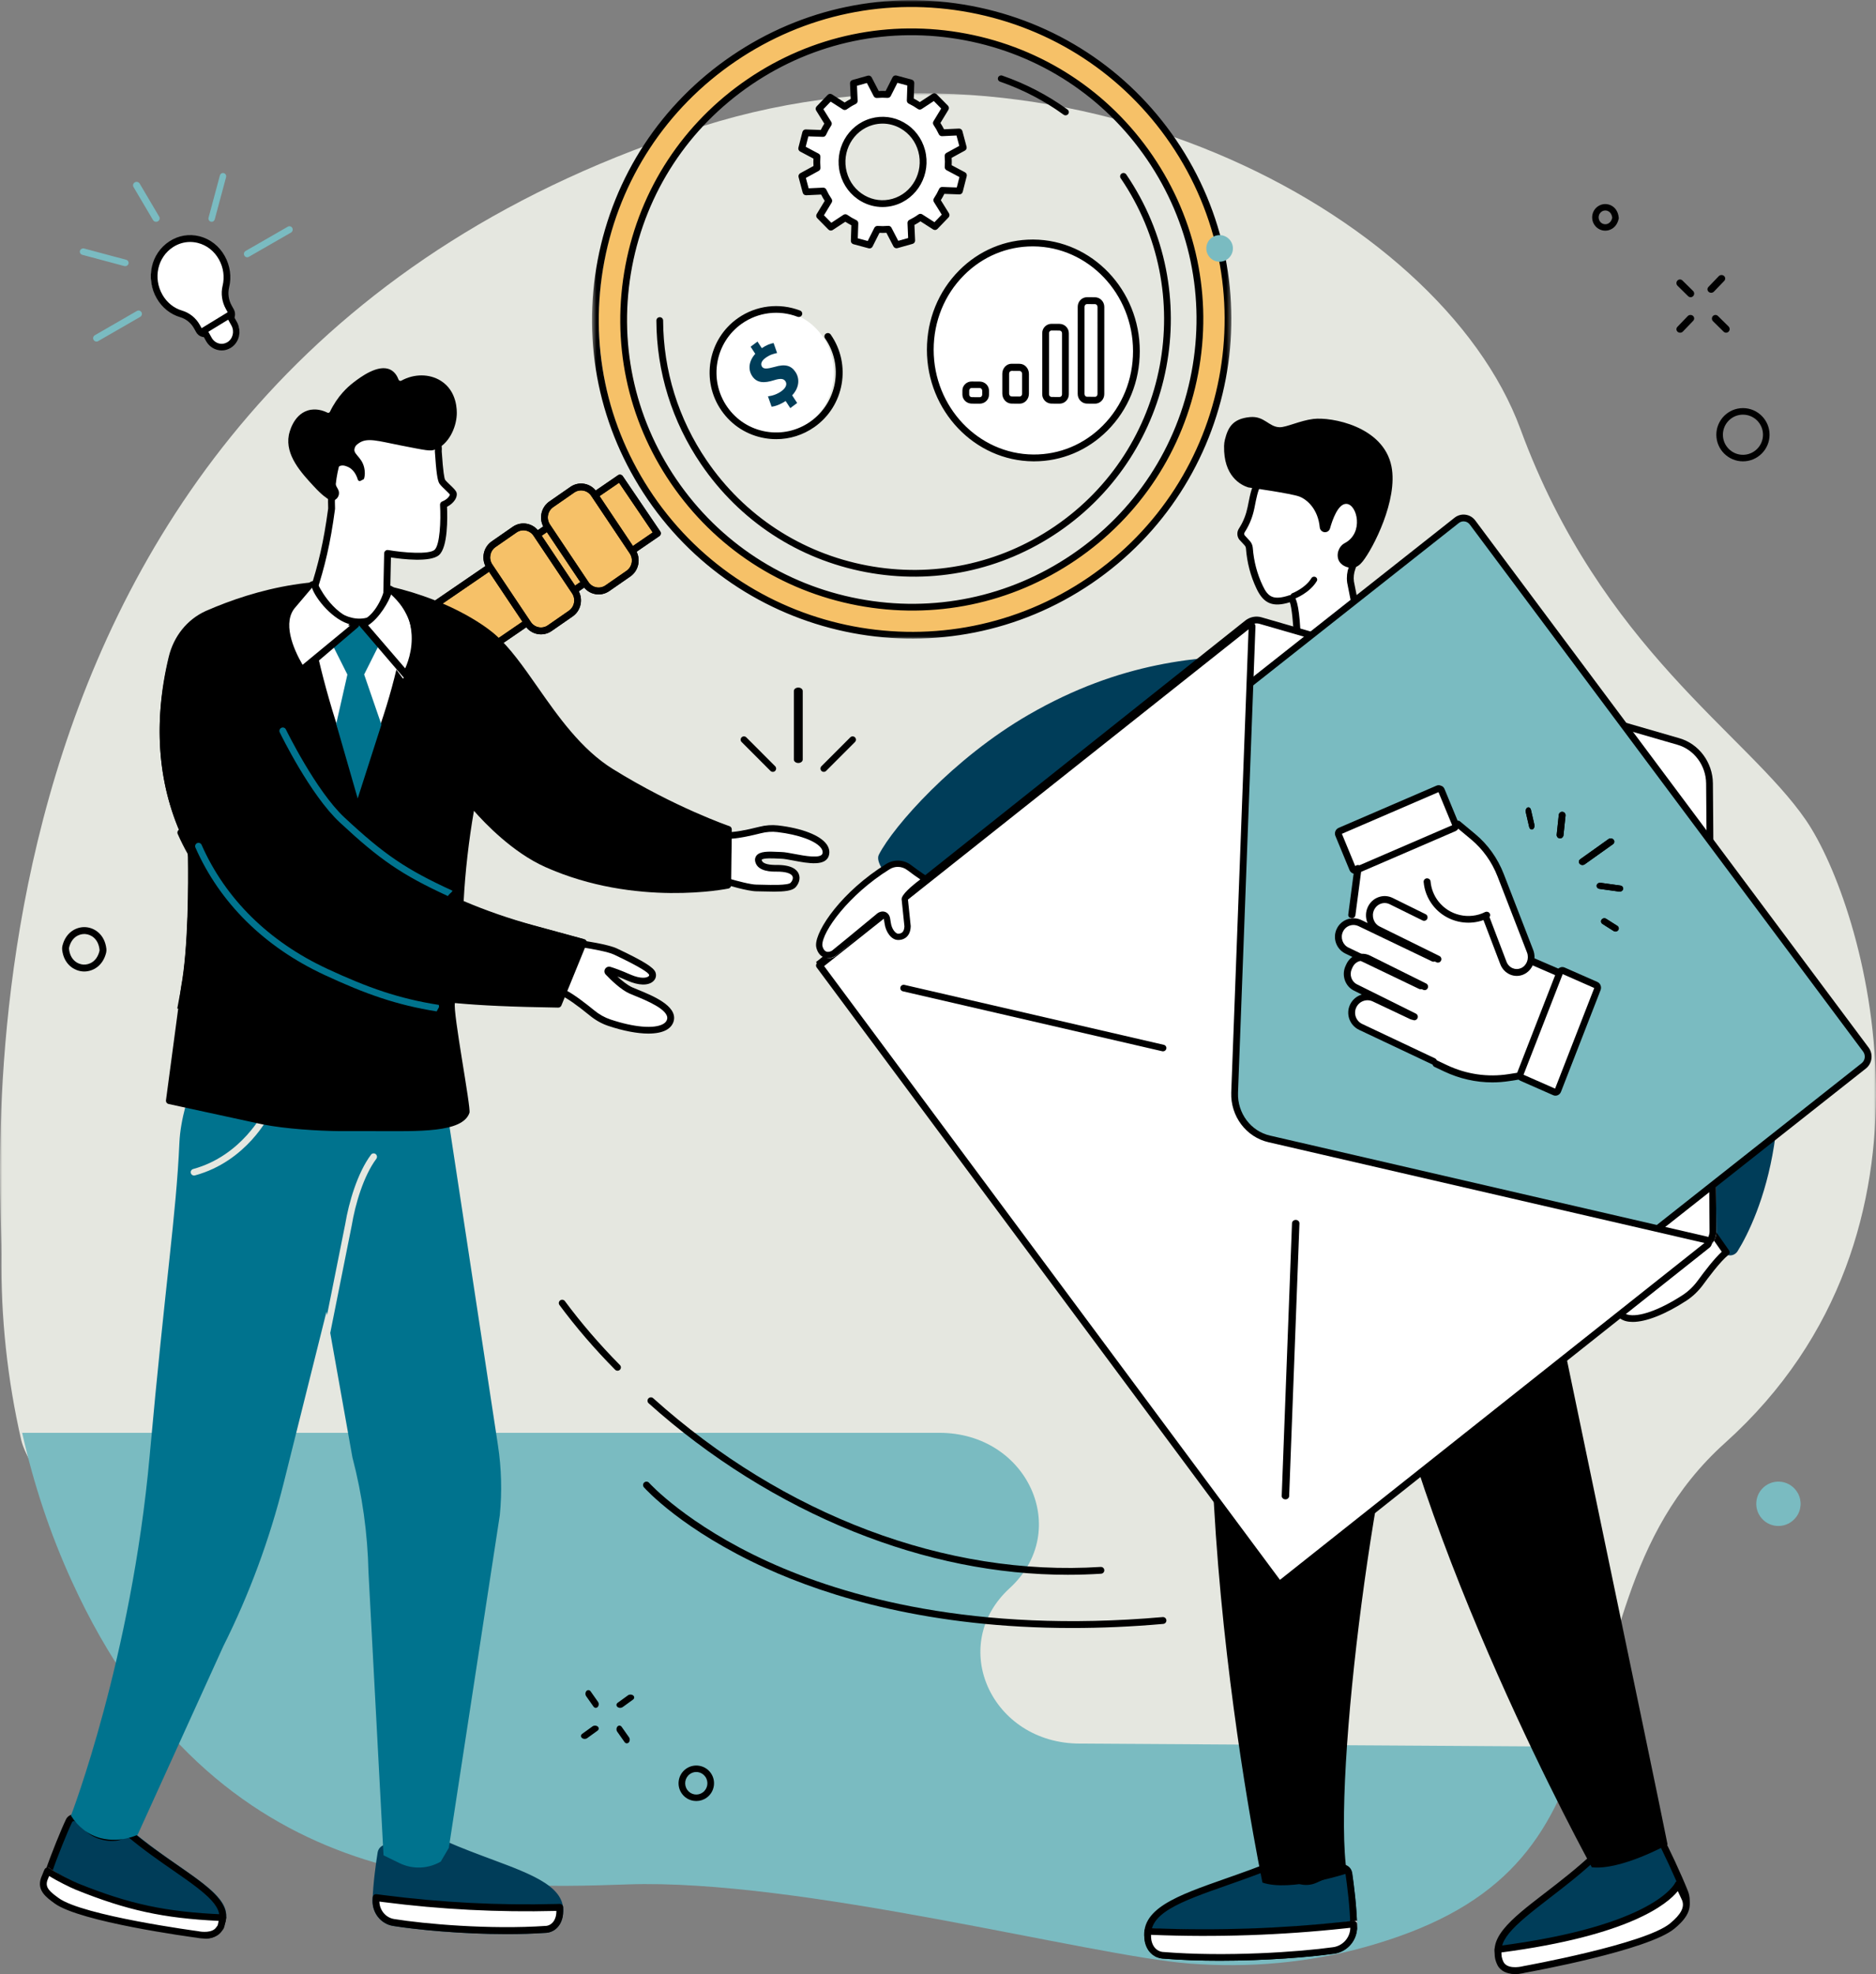 <svg xmlns="http://www.w3.org/2000/svg" xmlns:xlink="http://www.w3.org/1999/xlink" width="423" height="445" viewBox="0 0 423 445">
    <rect x="0" y="0" width="423" height="445" fill="#808080" stroke="none"/>
    <defs>
        <path id="2inhktjkfa" d="M0 0.007L423 0.007 423 412.775 0 412.775z"/>
        <path id="loawz0kpic" d="M0.482 0.05L144.653 0.05 144.653 143.965 0.482 143.965z"/>
    </defs>
    <g fill="none" fill-rule="evenodd">
        <g>
            <g>
                <g transform="translate(-818 -5127) translate(818 5127) translate(0 21)">
                    <mask id="e12hw37udb" fill="#fff">
                        <use xlink:href="#2inhktjkfa"/>
                    </mask>
                    <path fill="#E5E7E0" d="M158.437 7.443c80.728-25.502 166.213 18.862 184.395 68.29 18.183 49.429 51.051 68.77 64.338 88.111 13.287 19.342 34.943 92.662-18.182 140.404-23.061 20.726-23.756 48.261-33.555 70.89-14.841 34.27-75.635 38.521-88.904 37.507-22.488-1.718-49.99-25.36-88.875-25.256-122.045.324-170.309-72.643-172.848-83.68C1.654 290.01.166 275.912.317 261.756.51 243.745-15.595 62.418 158.437 7.443" mask="url(#e12hw37udb)"/>
                </g>
                <path fill="#7ABBC1" d="M227.655 358.026C241.758 345.101 231.77 323 211.825 323H5c2.55 11.451 6.254 22.631 11.136 33.339C48.596 427.536 106.732 426 141.534 424.8c38.84-1.337 104.262 16.129 126.737 17.847 13.261 1.013 26.619-.14 39.453-3.709 29.733-8.267 41.168-22.618 48.276-45.178l-112.515-.708c-19.944 0-29.932-22.101-15.83-35.027" transform="translate(-818 -5127) translate(818 5127)"/>
                <path fill="#FFF" d="M242.4 125.43c-29.508 20.103-69.726 12.478-89.83-17.03-20.103-29.508-12.478-69.726 17.03-89.83C199.11-1.532 239.328 6.093 259.43 35.6c20.103 29.508 12.478 69.726-17.03 89.83m22.271-93.4C242.596-.375 198.432-8.747 166.03 13.33c-32.403 22.074-40.776 66.237-18.7 98.64 22.075 32.404 66.239 40.777 98.642 18.702 32.403-22.076 40.776-66.24 18.7-98.642" transform="translate(-818 -5127) translate(818 5127)"/>
                <path fill="#F6C168" d="M242.4 125.43c-29.508 20.103-69.726 12.478-89.83-17.03-20.103-29.508-12.478-69.726 17.03-89.83C199.11-1.532 239.328 6.093 259.43 35.6c20.103 29.508 12.478 69.726-17.03 89.83m22.271-93.4C242.596-.375 198.432-8.747 166.03 13.33c-32.403 22.074-40.776 66.237-18.7 98.64 22.075 32.404 66.239 40.777 98.642 18.702 32.403-22.076 40.776-66.24 18.7-98.642" transform="translate(-818 -5127) translate(818 5127)"/>
                <g transform="translate(-818 -5127) translate(818 5127) translate(133)">
                    <mask id="7f3a6aug4d" fill="#fff">
                        <use xlink:href="#loawz0kpic"/>
                    </mask>
                    <path fill="#000" d="M84.545 9.076c-16.846-3.188-33.926.364-48.095 10C22.28 28.712 12.718 43.28 9.524 60.095c-3.193 16.815.365 33.865 10.018 48.01 9.653 14.144 24.246 23.688 41.092 26.876 16.845 3.188 33.925-.363 48.095-9.999 14.17-9.636 23.731-24.204 26.924-41.018 3.194-16.815-.364-33.865-10.016-48.01-9.654-14.145-24.247-23.69-41.092-26.878M60.349 136.478c-17.245-3.264-32.186-13.035-42.068-27.516-9.883-14.48-13.525-31.936-10.256-49.15 3.27-17.215 13.059-32.13 27.566-41.995C50.097 7.95 67.583 4.316 84.829 7.579c17.246 3.264 32.186 13.036 42.069 27.517 9.883 14.48 13.524 31.937 10.255 49.151-3.27 17.215-13.058 32.13-27.565 41.994l-.43-.63.43.63c-14.507 9.866-31.993 13.5-49.24 10.237M85.734 2.827c-18.519-3.505-37.294.4-52.87 10.993-15.577 10.592-26.089 26.605-29.6 45.09-3.51 18.484.401 37.227 11.013 52.775 10.952 16.047 27.427 26.153 45.178 29.514 17.754 3.361 36.784-.026 52.863-10.96 32.153-21.867 40.491-65.77 18.586-97.866C120.29 16.824 104.25 6.33 85.733 2.827M59.17 142.696c-18.137-3.432-34.966-13.756-46.155-30.153C2.173 96.658-1.823 77.51 1.764 58.626 5.35 39.742 16.09 23.38 32.004 12.56 47.914 1.738 67.097-2.25 86.016 1.33c18.917 3.58 35.306 14.3 46.147 30.184 22.38 32.79 13.862 77.644-18.988 99.984-16.425 11.171-35.871 14.63-54.006 11.198" mask="url(#7f3a6aug4d)"/>
                </g>
                <path fill="#F6C168" d="M58.164 171.79l.864 1.272c2.083 3.068 6.251 3.86 9.31 1.771L148 120.383 139.591 108 59.93 162.45c-3.06 2.09-3.849 6.272-1.765 9.34" transform="translate(-818 -5127) translate(818 5127)"/>
                <path fill="#000" d="M58.565 171.56l.868 1.28c.899 1.326 2.257 2.22 3.823 2.519 1.567.298 3.157-.034 4.475-.937l79.446-54.396-7.593-11.202-79.446 54.396c-1.32.903-2.208 2.268-2.506 3.843-.296 1.575.035 3.172.933 4.497m4.407 5.306c-1.968-.375-3.673-1.498-4.8-3.16l-.868-1.282c-1.128-1.663-1.543-3.67-1.171-5.646.373-1.979 1.49-3.692 3.145-4.825l80.077-54.828c.335-.229.833-.134 1.06.203l8.453 12.468c.237.35.147.827-.202 1.066L68.59 175.69c-1.654 1.133-3.65 1.55-5.617 1.176" transform="translate(-818 -5127) translate(818 5127)"/>
                <path fill="#000" d="M58.565 171.56l.868 1.28c.899 1.326 2.257 2.22 3.823 2.519 1.567.298 3.157-.034 4.475-.937l79.446-54.396-7.593-11.202-79.446 54.396c-1.32.903-2.208 2.268-2.506 3.843-.296 1.575.035 3.172.933 4.497m4.407 5.306c-1.968-.375-3.673-1.498-4.8-3.16l-.868-1.282c-1.128-1.663-1.543-3.67-1.171-5.646.373-1.979 1.49-3.692 3.145-4.825l80.077-54.828c.335-.229.833-.134 1.06.203l8.453 12.468c.237.35.147.827-.202 1.066L68.59 175.69c-1.654 1.133-3.65 1.55-5.617 1.176" transform="translate(-818 -5127) translate(818 5127)"/>
                <path fill="#FFF" d="M102 147l7-5-7 5z" transform="translate(-818 -5127) translate(818 5127)"/>
                <path fill="#000" d="M101.604 147.987c-.186-.036-.36-.144-.475-.316-.231-.343-.143-.81.196-1.044l6.515-4.496c.338-.234.8-.146 1.03.197.232.344.145.811-.195 1.045l-6.515 4.496c-.169.117-.37.154-.556.118M63.768 171.92c-1.166-.22-2.246-.877-2.966-1.922-1.437-2.09-.89-4.948 1.22-6.372l7.523-5.075c.349-.234.823-.145 1.06.2.237.344.147.814-.201 1.048l-7.522 5.075c-1.416.955-1.783 2.872-.819 4.273.964 1.403 2.9 1.765 4.315.81l26.43-17.826c.348-.235.823-.146 1.06.199.237.345.147.814-.202 1.05l-26.428 17.826c-1.055.712-2.305.932-3.47.713" transform="translate(-818 -5127) translate(818 5127)"/>
                <path fill="#000" d="M63.768 171.92c-1.166-.22-2.246-.877-2.966-1.922-1.437-2.09-.89-4.948 1.22-6.372l7.523-5.075c.349-.234.823-.145 1.06.2.237.344.147.814-.201 1.048l-7.522 5.075c-1.416.955-1.783 2.872-.819 4.273.964 1.403 2.9 1.765 4.315.81l26.43-17.826c.348-.235.823-.146 1.06.199.237.345.147.814-.202 1.05l-26.428 17.826c-1.055.712-2.305.932-3.47.713" transform="translate(-818 -5127) translate(818 5127)"/>
                <path fill="#F6C168" d="M123.598 118.723l8.489 12.74c1.069 1.605 3.21 2.02 4.78.926l4.63-3.225c1.57-1.093 1.975-3.281.906-4.888l-8.49-12.738c-1.07-1.606-3.21-2.02-4.78-.927l-4.629 3.224c-1.571 1.094-1.976 3.282-.906 4.888" transform="translate(-818 -5127) translate(818 5127)"/>
                <path fill="#000" d="M131.54 110.602c-.725-.14-1.46.016-2.07.44l-4.737 3.285c-.61.423-1.022 1.062-1.159 1.8-.138.738.016 1.484.432 2.105l8.69 12.987c.415.62 1.042 1.04 1.767 1.18.725.139 1.459-.018 2.068-.44l4.74-3.287c1.258-.872 1.585-2.624.727-3.904l-8.691-12.986c-.415-.621-1.042-1.04-1.767-1.18m2.64 23.32c-1.125-.217-2.099-.867-2.744-1.829l-8.691-12.988c-.644-.962-.882-2.123-.669-3.268.214-1.144.852-2.136 1.798-2.792l4.74-3.287c.945-.656 2.086-.897 3.21-.68 1.124.217 2.098.866 2.742 1.83l8.692 12.985c1.33 1.989.823 4.708-1.128 6.061l-4.741 3.288c-.946.655-2.086.898-3.21.68" transform="translate(-818 -5127) translate(818 5127)"/>
                <path fill="#000" d="M131.54 110.602c-.725-.14-1.46.016-2.07.44l-4.737 3.285c-.61.423-1.022 1.062-1.159 1.8-.138.738.016 1.484.432 2.105l8.69 12.987c.415.62 1.042 1.04 1.767 1.18.725.139 1.459-.018 2.068-.44l4.74-3.287c1.258-.872 1.585-2.624.727-3.904l-8.691-12.986c-.415-.621-1.042-1.04-1.767-1.18m2.64 23.32c-1.125-.217-2.099-.867-2.744-1.829l-8.691-12.988c-.644-.962-.882-2.123-.669-3.268.214-1.144.852-2.136 1.798-2.792l4.74-3.287c.945-.656 2.086-.897 3.21-.68 1.124.217 2.098.866 2.742 1.83l8.692 12.985c1.33 1.989.823 4.708-1.128 6.061l-4.741 3.288c-.946.655-2.086.898-3.21.68" transform="translate(-818 -5127) translate(818 5127)"/>
                <path fill="#F6C168" d="M110.597 127.723l8.489 12.74c1.07 1.605 3.211 2.02 4.781.926l4.63-3.225c1.57-1.094 1.975-3.282.906-4.887l-8.49-12.74c-1.07-1.605-3.21-2.02-4.78-.926l-4.63 3.223c-1.57 1.095-1.975 3.283-.906 4.889" transform="translate(-818 -5127) translate(818 5127)"/>
                <path fill="#000" d="M111.002 127.231l8.692 12.99c.858 1.28 2.578 1.614 3.837.741l4.74-3.288c1.258-.873 1.584-2.625.727-3.906l-8.693-12.99c-.857-1.28-2.577-1.612-3.836-.74l-4.74 3.287c-1.257.873-1.584 2.625-.727 3.906m10.176 15.692c-1.078-.209-2.079-.834-2.743-1.828l-8.692-12.99c-1.331-1.988-.825-4.708 1.128-6.062l4.74-3.288c1.952-1.353 4.625-.838 5.954 1.15l8.693 12.99c1.33 1.987.824 4.707-1.129 6.062l-4.74 3.287c-.976.678-2.132.887-3.211.68" transform="translate(-818 -5127) translate(818 5127)"/>
                <path fill="#000" d="M111.002 127.231l8.692 12.99c.858 1.28 2.578 1.614 3.837.741l4.74-3.288c1.258-.873 1.584-2.625.727-3.906l-8.693-12.99c-.857-1.28-2.577-1.612-3.836-.74l-4.74 3.287c-1.257.873-1.584 2.625-.727 3.906m10.176 15.692c-1.078-.209-2.079-.834-2.743-1.828l-8.692-12.99c-1.331-1.988-.825-4.708 1.128-6.062l4.74-3.288c1.952-1.353 4.625-.838 5.954 1.15l8.693 12.99c1.33 1.987.824 4.707-1.129 6.062l-4.74 3.287c-.976.678-2.132.887-3.211.68M240.121 25.987c-.106-.02-.209-.061-.3-.129-4.367-3.162-9.188-5.668-14.327-7.45-.386-.133-.588-.546-.451-.924.136-.378.56-.576.943-.442 5.28 1.829 10.23 4.403 14.714 7.65.329.239.398.692.155 1.014-.174.232-.463.331-.734.281M195.208 128.968c-15.224-2.885-28.411-11.526-37.135-24.329-6.543-9.603-10.027-20.798-10.073-32.375-.001-.42.338-.761.758-.763.42-.002.76.338.762.757.045 11.272 3.437 22.174 9.809 31.525 8.496 12.469 21.338 20.883 36.161 23.692 14.825 2.81 29.857-.32 42.326-8.814 25.74-17.533 32.415-52.737 14.88-78.474-.237-.346-.148-.819.199-1.056.347-.235.82-.146 1.056.2 18.008 26.43 11.153 62.58-15.28 80.586-12.805 8.722-28.24 11.937-43.463 9.051" transform="translate(-818 -5127) translate(818 5127)"/>
                <path fill="#FFF" d="M49.713 58.242c-2.414-4.119-7.72-5.49-11.757-2.99-3.936 2.438-5.128 7.55-2.698 11.556 1.17 1.932 2.969 3.25 4.985 3.815 1.547.433 2.874 1.445 3.69 2.836l.484.826c.4.683 1.273.918 1.95.524l4.934-2.872c.677-.393.9-1.266.5-1.949l-.482-.822c-.805-1.372-1.073-3.004-.683-4.532.534-2.088.259-4.376-.923-6.392" transform="translate(-818 -5127) translate(818 5127)"/>
                <path fill="#000" d="M42.866 54.548c-1.351 0-2.678.394-3.853 1.16-3.496 2.278-4.54 7.002-2.375 10.757 1.008 1.748 2.57 3.007 4.4 3.547 1.71.504 3.14 1.66 4.03 3.256l.47.844c.09.162.232.275.399.32.155.04.315.018.45-.066l4.794-2.933c.306-.187.402-.61.216-.942l-.467-.84c-.887-1.591-1.157-3.488-.74-5.201.489-2.015.198-4.13-.82-5.958-1.054-1.891-2.741-3.213-4.752-3.724-.582-.147-1.17-.22-1.752-.22M46.092 76c-.18 0-.36-.023-.539-.071-.563-.152-1.033-.525-1.327-1.05l-.469-.843c-.693-1.244-1.807-2.145-3.137-2.537-2.201-.65-4.076-2.157-5.281-4.246-2.582-4.478-1.324-10.123 2.864-12.851 2.033-1.326 4.44-1.728 6.778-1.136 2.414.613 4.44 2.197 5.7 4.459 1.212 2.175 1.557 4.695.974 7.099-.324 1.331-.11 2.81.585 4.059l.47.84c.59 1.06.252 2.422-.754 3.04l-4.793 2.932c-.33.202-.698.305-1.071.305" transform="translate(-818 -5127) translate(818 5127)"/>
                <path fill="#FFF" d="M52.209 77.546c-1.735.936-3.975.378-5.002-1.246L46 74.389 52.283 71l1.207 1.91c1.028 1.624.453 3.7-1.281 4.636" transform="translate(-818 -5127) translate(818 5127)"/>
                <path fill="#000" d="M46.976 74.793l.745 1.335c.362.65.94 1.108 1.627 1.293.657.177 1.338.078 1.92-.278 1.238-.756 1.646-2.449.907-3.772l-.73-1.309-4.47 2.731zM49.993 79c-.338 0-.678-.045-1.015-.135-1.07-.287-1.965-.996-2.523-1.997L45 74.263 51.973 70l1.469 2.63c1.13 2.025.49 4.624-1.427 5.795-.622.38-1.316.575-2.022.575z" transform="translate(-818 -5127) translate(818 5127)"/>
                <path fill="#7ABBC1" d="M35.2 50c-.277 0-.547-.14-.694-.39l-4.4-7.448c-.22-.372-.088-.846.296-1.06.383-.212.872-.084 1.092.287l4.4 7.449c.22.372.087.846-.297 1.06-.125.07-.262.102-.397.102M21.76 77c-.263 0-.52-.138-.66-.385-.208-.366-.082-.833.282-1.043l9.482-5.47c.363-.21.826-.084 1.036.283.208.366.082.832-.282 1.043l-9.483 5.47c-.118.07-.248.102-.376.102M55.738 58c-.259 0-.51-.14-.644-.39-.2-.366-.071-.829.284-1.033l9.526-5.48c.356-.205.804-.074 1.002.293.2.366.071.829-.284 1.033l-9.526 5.48c-.114.066-.237.097-.358.097M28.224 60c-.07 0-.14-.009-.212-.028l-9.446-2.527c-.413-.11-.653-.516-.537-.908.118-.391.548-.62.96-.509l9.445 2.527c.413.11.653.516.537.909-.097.324-.408.536-.747.536M47.721 50c-.063 0-.128-.009-.192-.027-.383-.109-.608-.517-.503-.911l2.558-9.519c.106-.394.502-.623.886-.517.384.109.61.517.504.911l-2.558 9.52c-.088.328-.378.543-.695.543" transform="translate(-818 -5127) translate(818 5127)"/>
                <path fill="#FFF" d="M185.562 75.977c4.273 6.337 2.783 15.065-3.326 19.495-6.11 4.43-14.526 2.886-18.798-3.449-4.273-6.336-2.784-15.064 3.326-19.494 6.11-4.432 14.526-2.888 18.798 3.448" transform="translate(-818 -5127) translate(818 5127)"/>
                <path fill="#000" d="M175.03 99c-.853 0-1.71-.073-2.568-.219-3.984-.683-7.454-2.884-9.767-6.196-4.729-6.77-3.072-16.132 3.694-20.87 4.097-2.866 9.333-3.507 14.006-1.712.4.153.596.592.437.978-.158.388-.611.577-1.009.423-4.179-1.604-8.86-1.03-12.524 1.534-6.09 4.265-7.58 12.699-3.316 18.801 2.076 2.972 5.183 4.945 8.749 5.557 3.509.6 7.049-.193 9.968-2.236 6.091-4.265 7.58-12.699 3.316-18.801-.24-.345-.148-.814.208-1.047.355-.232.839-.144 1.08.201 4.73 6.77 3.073 16.132-3.694 20.87-2.551 1.785-5.527 2.717-8.58 2.717" transform="translate(-818 -5127) translate(818 5127)"/>
                <path fill="#003D59" d="M178.194 92l-1.051-1.604c-1.093.741-2.32 1.205-3.165 1.282l-.82-2.332c.92-.107 2.085-.449 3.113-1.217.902-.673 1.275-1.505.832-2.181-.42-.643-1.192-.67-2.638-.217-2.09.655-3.799.673-4.872-.965-.973-1.487-.756-3.385.704-5.004l-1.05-1.604 1.55-1.158.974 1.487c1.092-.741 1.96-1.036 2.658-1.156l.791 2.252c-.533.12-1.515.276-2.654 1.126-1.028.768-1.05 1.489-.74 1.962.365.557 1.15.499 2.849.035 2.347-.696 3.715-.333 4.71 1.186.985 1.504.829 3.532-.77 5.228l1.129 1.722-1.55 1.158zM15.868 409.724c-1.003 2.073-3.405 8-4.618 11.609-.762 2.265.272 4.754 2.367 5.796 5.92 2.949 20.847 5.802 33.159 8.798.842.206 2.49.09 3.574-1.879 3.72-6.747-9.241-11.55-20.902-21.558 0 0-.893.492-2.148.874-2.102.64-5.183-.13-6.823-1.63l-2.629-2.403c-.626-.572-1.606-.379-1.98.393" transform="translate(-818 -5127) translate(818 5127)"/>
                <path fill="#000" d="M16.247 410.792c-1.002 2.06-3.376 7.912-4.522 11.304-.629 1.858.212 3.91 1.954 4.772 4.266 2.112 13.74 4.26 22.904 6.337 3.217.73 6.543 1.483 9.661 2.238.274.065 1.694.307 2.682-1.475 2.099-3.784-2.144-6.973-9.825-12.283-3.176-2.196-6.761-4.674-10.248-7.61-.402.188-1.032.454-1.787.682-2.287.695-5.636-.098-7.467-1.763l-2.595-2.359c-.155-.14-.32-.133-.407-.119-.09.018-.253.076-.35.276M46.685 437c-.284 0-.554-.033-.8-.093-3.106-.75-6.428-1.504-9.64-2.232-9.676-2.193-18.816-4.265-23.243-6.456-2.416-1.198-3.584-4.036-2.716-6.603 1.194-3.533 3.564-9.362 4.594-11.48.282-.58.804-.98 1.431-1.1.621-.119 1.248.06 1.719.488l2.594 2.357c1.453 1.322 4.2 1.979 5.999 1.435 1.14-.345 1.967-.793 1.975-.797.277-.152.62-.117.861.088 3.548 3.027 7.246 5.585 10.508 7.841 7.347 5.08 13.149 9.091 10.289 14.248-.953 1.717-2.382 2.304-3.571 2.304" transform="translate(-818 -5127) translate(818 5127)"/>
                <path fill="#FFF" d="M10.231 422.818l-.047.127c-.75 2.3.916 3.596 2.778 5.017 5.632 4.298 31.448 7.877 31.448 7.877s3.369.796 4.693-1.15c.195-.286.398-.457.506-.841.115-.412.391-1.923.391-1.923-13.072-.58-21.343-2.556-32.47-7.248-1.388-.586-5.451-2.738-6.582-3.677 0 0-.223.519-.717 1.818" transform="translate(-818 -5127) translate(818 5127)"/>
                <path fill="#000" d="M10.72 423.782l-.035.09c-.562 1.642.541 2.547 2.538 4.003 5.475 3.991 31.198 7.436 31.457 7.47.024.004.046.007.07.013.807.179 3.096.384 3.948-.81.063-.089.127-.168.188-.245.126-.155.178-.222.214-.343.044-.152.128-.535.21-.938-12.515-.594-20.75-2.4-32.213-7.02-1.213-.488-4.318-2.036-6.022-3.098-.098.237-.216.529-.355.878M46.135 437c-.844 0-1.518-.13-1.69-.165-1.46-.195-26.394-3.563-32.134-7.75-1.887-1.374-4.024-2.933-3.08-5.692.005-.019.026-.075.058-.155v-.003c.5-1.256.73-1.765.738-1.786.098-.215.29-.373.523-.428.23-.055.476 0 .661.146 1.066.846 5.107 2.893 6.468 3.442 11.545 4.652 19.768 6.405 32.587 6.947.222.01.428.114.568.285.137.17.194.392.153.607-.03.153-.29 1.509-.413 1.93-.122.413-.325.664-.488.864-.043.054-.088.108-.132.17-.928 1.302-2.563 1.588-3.819 1.588" transform="translate(-818 -5127) translate(818 5127)"/>
                <path fill="#FFF" d="M233.496 103c-12.98-.09-23.498-10.907-23.496-24.162.003-13.255 10.526-23.927 23.505-23.837 12.979.089 23.498 10.907 23.495 24.16-.002 13.256-10.525 23.928-23.504 23.838" transform="translate(-818 -5127) translate(818 5127)"/>
                <path fill="#000" d="M233 102.46c5.887.042 11.421-2.266 15.635-6.496 4.41-4.427 6.84-10.394 6.841-16.8.003-12.938-10.08-23.536-22.477-23.624h-.155c-5.81 0-11.302 2.303-15.479 6.496-4.41 4.427-6.84 10.394-6.842 16.8-.002 12.938 10.081 23.536 22.477 23.624m.156 1.54h-.166c-13.23-.094-23.993-11.382-23.99-25.164.001-6.82 2.59-13.175 7.29-17.892C220.756 56.462 226.63 54 232.845 54h.166c13.23.094 23.993 11.382 23.99 25.164-.001 6.82-2.59 13.175-7.29 17.893-4.466 4.482-10.34 6.943-16.554 6.943" transform="translate(-818 -5127) translate(818 5127)"/>
                <path fill="#000" d="M220.903 89.543c.119.008.28-.052.385-.152.115-.109.18-.259.18-.42v-.91c0-.323-.26-.588-.575-.59l-1.795-.012h-.003c-.142 0-.278.054-.381.152-.116.109-.18.26-.18.42v.91c0 .323.257.588.574.59l1.795.012zm.004 1.457h-.014l-1.795-.012c-1.156-.007-2.098-.926-2.098-2.047v-.91c0-.552.226-1.069.633-1.454.397-.374.927-.599 1.476-.575l1.794.012c1.158.008 2.098.927 2.097 2.047v.91c0 .553-.224 1.069-.632 1.453-.393.372-.912.576-1.461.576zM228.094 83.61c-.142 0-.277.059-.38.167-.117.121-.181.286-.181.466v4.48c0 .358.257.651.574.653l1.795.013h.003c.143 0 .277-.06.38-.168.117-.12.181-.285.181-.465v-4.48c0-.358-.257-.65-.573-.652l-1.795-.014h-.004zm1.812 7.39h-.015l-1.795-.014c-1.156-.008-2.097-1.024-2.096-2.263v-4.48c0-.613.226-1.183.634-1.61.393-.41.91-.633 1.46-.633h.016l1.793.012c1.156.01 2.097 1.024 2.097 2.264v4.48c0 .612-.226 1.183-.634 1.608-.393.41-.91.636-1.46.636zM237.097 74.501c-.143 0-.278.055-.382.157-.115.113-.18.267-.18.434l-.003 13.785c0 .333.258.606.575.609l1.793.01h.005c.141 0 .277-.054.38-.155.115-.113.18-.267.18-.434l.002-13.785c0-.333-.257-.606-.575-.608l-1.792-.013h-.003zM238.906 91h-.017l-1.792-.013c-1.157-.007-2.097-.954-2.097-2.11l.003-13.785c0-.571.224-1.104.632-1.5.394-.383.912-.592 1.462-.592h.013l1.794.01c1.155.01 2.096.957 2.096 2.112l-.003 13.785c0 .57-.225 1.103-.633 1.5-.393.383-.91.593-1.458.593zM246.9 89.452c.131.016.28-.055.384-.162.116-.116.18-.276.18-.447l.004-19.654c0-.344-.258-.626-.574-.628l-1.794-.013h-.004c-.142 0-.277.057-.38.162-.116.116-.18.274-.18.447l-.003 19.655c0 .343.257.625.574.627l1.792.013zm.004 1.548h-.015l-1.793-.012c-1.155-.008-2.096-.985-2.096-2.176l.004-19.655c0-.59.224-1.137.633-1.547.393-.393.91-.61 1.459-.61h.016l1.792.013c1.155.007 2.096.984 2.096 2.176l-.004 19.654c0 .588-.224 1.138-.632 1.547-.394.393-.911.61-1.46.61z" transform="translate(-818 -5127) translate(818 5127)"/>
                <path fill="#FFF" d="M201.385 45.453c-4.81 1.353-9.778-1.557-11.096-6.501-1.317-4.945 1.515-10.05 6.325-11.404 4.811-1.354 9.779 1.557 11.096 6.501 1.317 4.944-1.515 10.05-6.325 11.404zm15.582-12.14l-.927-3.477-3.827.178c-.355-.765-.766-1.491-1.23-2.17l2.027-3.337-2.495-2.536-3.228 2.123c-.673-.474-1.382-.89-2.121-1.243l.132-3.936-3.393-.915-1.762 3.492c-.805-.064-1.622-.058-2.444.018l-1.8-3.476-3.383.953.173 3.933c-.745.365-1.452.787-2.112 1.264l-3.246-2.082-2.467 2.563 2.064 3.318c-.46.692-.865 1.42-1.209 2.18l-3.83-.136-.889 3.488 3.398 1.81c-.064.828-.058 1.668.017 2.512l-3.382 1.85.925 3.478 3.829-.179c.354.766.765 1.492 1.23 2.17l-2.027 3.338 2.494 2.535 3.228-2.122c.674.474 1.382.889 2.121 1.243l-.13 3.936 3.392.914 1.76-3.492c.807.065 1.623.059 2.445-.017l1.8 3.475 3.384-.952-.174-3.933c.746-.365 1.452-.788 2.112-1.265l3.247 2.083 2.467-2.563-2.065-3.319c.461-.691.865-1.42 1.209-2.18l3.83.136.89-3.488-3.398-1.81c.063-.827.056-1.667-.017-2.512l3.382-1.85z" transform="translate(-818 -5127) translate(818 5127)"/>
                <path fill="#000" d="M199.01 27.866c-.74 0-1.484.102-2.216.307-4.46 1.256-7.094 6.016-5.87 10.612.605 2.268 2.038 4.142 4.038 5.277 1.916 1.087 4.133 1.359 6.244.765 4.46-1.256 7.094-6.016 5.87-10.612-.604-2.268-2.038-4.142-4.038-5.277-1.25-.71-2.633-1.072-4.028-1.072zm-.022 18.804c-1.66 0-3.301-.43-4.789-1.275-2.361-1.34-4.054-3.547-4.765-6.216-1.439-5.4 1.675-11.001 6.941-12.482 2.512-.707 5.149-.385 7.427.908 2.361 1.34 4.054 3.547 4.765 6.216 1.438 5.402-1.675 11-6.942 12.483-.87.244-1.757.366-2.637.366zm-5.575 7.055l2.24.603 1.5-2.976c.14-.278.44-.443.751-.42.766.06 1.554.056 2.341-.017.315-.034.613.133.757.411l1.535 2.963 2.233-.627-.149-3.377c-.013-.305.155-.588.43-.723.716-.35 1.398-.758 2.027-1.212.257-.187.602-.197.87-.024l2.752 1.766 1.646-1.71-1.777-2.854c-.158-.255-.153-.579.014-.828.441-.663.833-1.369 1.163-2.098.128-.284.398-.47.73-.452l3.258.115.599-2.349-2.909-1.55c-.27-.143-.428-.43-.405-.734.061-.793.055-1.607-.016-2.42-.027-.302.129-.592.396-.739l2.896-1.584-.623-2.342-3.255.152c-.306.016-.604-.161-.736-.445-.341-.737-.74-1.44-1.183-2.087-.17-.249-.179-.573-.022-.83l1.742-2.87-1.662-1.69-2.739 1.8c-.265.175-.61.17-.87-.013-.645-.455-1.33-.856-2.036-1.193-.276-.132-.447-.413-.437-.718l.113-3.379-2.238-.602-1.502 2.975c-.14.28-.441.446-.75.421-.766-.06-1.554-.055-2.342.017-.316.032-.613-.134-.757-.412l-1.534-2.963-2.234.628.15 3.377c.013.305-.156.588-.43.722-.717.351-1.399.76-2.026 1.213-.258.187-.604.196-.87.024l-2.755-1.766-1.645 1.709 1.777 2.855c.159.255.154.579-.014.828-.44.663-.833 1.368-1.163 2.098-.129.285-.398.472-.73.452l-3.258-.115-.599 2.35 2.91 1.548c.268.143.427.432.404.735-.06.793-.054 1.607.017 2.419.027.303-.129.593-.397.74l-2.896 1.584.623 2.342 3.255-.152c.308-.014.605.161.736.445.341.737.74 1.44 1.183 2.087.17.249.178.573.022.83l-1.742 2.87 1.663 1.69 2.738-1.801c.265-.173.611-.168.87.014.644.454 1.329.855 2.036 1.193.275.131.447.413.437.718l-.113 3.378zM196.059 56c-.067 0-.135-.008-.202-.026l-3.435-.925c-.346-.093-.582-.411-.57-.767l.116-3.495c-.467-.242-.925-.51-1.367-.8l-2.837 1.865c-.31.203-.718.159-.975-.103l-2.527-2.568c-.246-.25-.291-.634-.109-.934l1.8-2.965c-.29-.455-.56-.932-.807-1.424l-3.367.157c-.362.016-.688-.22-.781-.57l-.939-3.52c-.09-.342.065-.7.375-.87l2.992-1.637c-.033-.557-.037-1.113-.013-1.663l-3.005-1.601c-.313-.167-.471-.524-.385-.866l.902-3.531c.09-.351.42-.604.775-.579l3.37.12c.24-.49.507-.968.795-1.43l-1.836-2.948c-.185-.298-.145-.682.098-.936l2.499-2.595c.255-.265.663-.314.974-.114l2.853 1.83c.437-.292.893-.565 1.364-.814l-.155-3.491c-.015-.357.218-.676.561-.773l3.427-.964c.354-.1.728.062.895.386l1.59 3.068c.523-.03 1.046-.034 1.563-.012l1.555-3.082c.165-.326.539-.49.89-.397l3.437.925c.345.093.58.411.568.767l-.117 3.495c.468.243.925.51 1.368.8l2.838-1.866c.308-.203.716-.158.975.104l2.527 2.568c.246.25.29.634.108.934l-1.8 2.964c.291.456.56.933.809 1.425l3.366-.157c.357-.017.687.22.78.57l.938 3.52c.091.342-.063.7-.374.87l-2.99 1.636c.031.558.035 1.114.01 1.665l3.007 1.6c.312.167.47.524.383.866l-.9 3.532c-.09.35-.415.6-.776.578l-3.37-.12c-.24.49-.506.967-.793 1.429l1.835 2.949c.185.298.144.682-.1.936l-2.498 2.595c-.256.265-.663.314-.974.114l-2.852-1.83c-.437.293-.894.565-1.365.815l.154 3.49c.017.356-.216.676-.56.773l-3.426.965c-.353.098-.727-.063-.895-.387l-1.59-3.068c-.525.03-1.048.033-1.564.011l-1.554 3.083c-.133.265-.403.423-.69.423z" transform="translate(-818 -5127) translate(818 5127)"/>
                <path fill="#003D59" d="M86.123 417.919c-.372 2.304-.986 6.584-1.12 10.433-.085 2.414 1.62 4.496 3.927 4.863 6.527 1.038 21.355 2.37 34.034 1.508.869-.06 2.416-.673 2.896-2.899 1.646-7.635-11.52-9.732-25.575-15.824l-2.532 2.414c-1.347 1.284-3.306 1.608-4.97.822l-4.87-2.299c-.765-.36-1.653.126-1.79.982" transform="translate(-818 -5127) translate(818 5127)"/>
                <path fill="#003D59" d="M87.178 417.394c-.1 0-.18.032-.231.059-.151.081-.255.231-.284.413-.36 2.268-.987 6.656-1.122 10.577-.072 2.067 1.357 3.862 3.324 4.179 6.809 1.094 21.546 2.408 34.242 1.535.292-.02 1.775-.23 2.229-2.354 1.106-5.193-5.689-7.724-15.094-11.227-3.023-1.127-6.433-2.396-9.854-3.878l-2.194 2.117c-1.595 1.54-3.904 1.925-5.884.98l-4.923-2.352c-.075-.036-.146-.05-.21-.05zM114.219 436c-10.216 0-20.289-.985-25.596-1.839-2.732-.439-4.718-2.92-4.62-5.773.14-4.004.775-8.467 1.142-10.77.108-.67.503-1.233 1.085-1.544.568-.303 1.23-.32 1.811-.042l4.924 2.352c1.4.67 3.036.394 4.17-.7l2.561-2.47c.224-.215.553-.274.835-.15 3.537 1.552 7.1 2.878 10.242 4.049 9.752 3.632 17.454 6.501 16.064 13.02-.531 2.494-2.286 3.487-3.627 3.579-2.928.2-5.967.288-8.991.288z" transform="translate(-818 -5127) translate(818 5127)"/>
                <path fill="#FFF" d="M85.027 428l-.024.56c-.085 2.339 1.621 4.356 3.93 4.711 6.533 1.005 21.374 2.296 34.063 1.46.87-.057 2.418-.65 2.899-2.808.147-.66.097-1.86.097-1.86l-.9.022c-12.81.314-25.624-.313-38.343-1.874L85.027 428z" transform="translate(-818 -5127) translate(818 5127)"/>
                <path fill="#000" d="M85.54 428.668c.053 1.965 1.444 3.633 3.329 3.937 6.815 1.1 21.565 2.42 34.272 1.543.292-.021 1.777-.23 2.231-2.366.055-.259.077-.648.085-1.005l-.126.003c-12.95.333-26.034-.339-38.89-1.995l-.9-.117zM114.246 436c-10.223 0-20.306-.99-25.617-1.847-2.735-.442-4.723-2.936-4.625-5.802.007-.197.026-.603.026-.603.009-.218.107-.423.272-.564.165-.141.378-.205.593-.178l1.741.224c12.78 1.647 25.787 2.316 38.657 1.984l.91-.024c.422-.017.77.324.788.751.006.14.05 1.396-.114 2.172-.532 2.508-2.29 3.505-3.632 3.597-2.93.203-5.972.29-8.999.29zM105.796 183c-.04 0-.08-.003-.121-.01-.434-.06-.732-.437-.666-.84.524-3.196 1.71-8.748 2.422-11.578.099-.397.523-.645.954-.553.428.093.693.491.594.889-.705 2.803-1.88 8.302-2.399 11.465-.06.365-.399.627-.784.627" transform="translate(-818 -5127) translate(818 5127)"/>
                <path fill="#00738E" d="M47.85 234s-6.928 13.045-7.399 23.605c-.738 16.52-3.131 30.926-6.701 70.53C29.625 373.9 16 409.288 16 409.288c1.55 2.504 3.934 4.384 6.73 5.088 4.543 1.145 8.306-.777 8.306-.777l19.325-42.513c5.864-11.71 10.432-24.065 13.62-36.83l9.63-38.556 5.849 32.822c2.217 8.446 3.434 17.138 3.625 25.886l3.392 63.835 3.586 1.751c2.975 1.453 6.448 1.327 9.316-.338l1.822-3.102 11.495-74.992c.515-5.245.375-10.536-.418-15.744L98.314 234H47.85z" transform="translate(-818 -5127) translate(818 5127)"/>
                <path fill="#E5E7E0" d="M73.75 301c-.05 0-.1-.005-.152-.016-.405-.086-.666-.494-.582-.91l4.83-24.155c.803-4.855 2.756-11.529 5.81-15.618.253-.338.723-.4 1.05-.141.33.26.391.743.138 1.081-2.887 3.866-4.748 10.264-5.526 14.964l-4.834 24.18c-.073.364-.386.615-.734.615M43.756 265c-.332 0-.636-.217-.729-.549-.11-.398.125-.81.529-.92 11.041-3.006 15.956-13.003 16.005-13.103.179-.374.63-.533 1.007-.355.378.177.538.623.358.996-.208.436-5.267 10.719-16.969 13.904-.067.018-.134.027-.201.027" transform="translate(-818 -5127) translate(818 5127)"/>
                <path fill="#FFF" d="M163 198.353s5.072 1.584 7.04 1.57c1.97-.014 7.304.43 8.353-.672 1.172-1.229 1.556-3.99-3.75-3.929-2.134.024-3.858-.35-4.196-1.686-.48-1.893 3.475-1.378 5.284-1.336 2.489.058 9.645 2.565 10.228-.338.528-2.627-4.108-5.067-11.119-5.892-1.358-.16-2.733-.041-4.06.299-2.076.534-5.426 1.305-7.255 1.263L163 198.353z" transform="translate(-818 -5127) translate(818 5127)"/>
                <path fill="#000" d="M170.726 199.419c.382 0 .876.015 1.433.031 1.51.044 5.52.162 6.109-.448.352-.364.638-.97.434-1.444-.295-.688-1.619-1.084-3.553-1.066-1.052.01-4.266.049-4.842-2.19-.178-.691.052-1.164.277-1.439.775-.952 2.552-.942 4.792-.826.311.015.6.03.845.036.724.016 1.735.208 2.904.43 2.274.432 6.08 1.155 6.345-.153.076-.376-.027-.753-.314-1.15-1.19-1.645-5.08-3.069-9.91-3.628-1.198-.141-2.442-.05-3.698.269-2.039.516-4.713 1.11-6.565 1.223l-.45 9.043c1.635.479 4.755 1.313 6.08 1.313l.113-.001M174.5 201c-.742 0-1.542-.018-2.385-.043-.58-.017-1.092-.03-1.471-.03h-.028c-2.035 0-6.879-1.483-7.085-1.547-.328-.1-.547-.413-.53-.757l.514-10.333c.02-.402.352-.716.752-.716h.017c1.285.03 3.733-.395 6.895-1.194 1.434-.364 2.86-.467 4.24-.307 5.391.626 9.487 2.211 10.956 4.241.533.739.732 1.547.57 2.337-.564 2.766-4.743 1.97-8.1 1.333-1.059-.201-2.058-.39-2.658-.404-.258-.006-.56-.02-.888-.038-.805-.04-3.256-.165-3.552.276.001 0 0 .04.018.109.232.903 1.959 1.07 3.367 1.058 3.37-.031 4.557 1.053 4.953 1.978.51 1.189-.078 2.406-.736 3.087-.74.765-2.506.95-4.849.95" transform="translate(-818 -5127) translate(818 5127)"/>
                <path fill="#FFF" d="M131.189 213s5.68.83 7.61 1.793c1.93.965 7.628 3.743 8.117 5.061.49 1.319-1.374 2.716-5.168.964-2.12-.979-3.497-1.48-4.299-1.73-.27-.083-.473.264-.278.48 1.05 1.158 3.215 3.389 5.011 4.219 2.472 1.142 9.471 3.573 8.769 6.818-.635 2.938-6.262 3.193-13.515.652-1.405-.492-2.705-1.275-3.859-2.262-1.808-1.547-4.761-3.953-6.577-4.79L131.189 213z" transform="translate(-818 -5127) translate(818 5127)"/>
                <path fill="#000" d="M127.746 223.301c1.847.99 4.348 2.92 6.22 4.45 1.146.94 2.387 1.635 3.687 2.07 5.273 1.766 9.815 2.159 11.853 1.027.513-.285.813-.648.917-1.106.477-2.106-4.729-4.23-7.231-5.25-.486-.198-.918-.375-1.264-.528-1.934-.854-4.186-3.05-5.355-4.283-.332-.35-.384-.86-.127-1.27.254-.405.733-.586 1.196-.45.815.244 2.253.74 4.472 1.72 2.452 1.08 3.777.733 4.135.397.153-.144.134-.267.095-.367-.207-.443-1.682-1.562-7.537-4.35l-.348-.165c-1.359-.649-5.025-1.3-6.92-1.589l-3.793 9.694zM146.189 233c-2.482 0-5.603-.585-9.032-1.733-1.478-.495-2.884-1.282-4.175-2.34-2.872-2.348-5.19-3.967-6.525-4.557-.374-.165-.553-.592-.405-.971l4.268-10.912c.13-.33.467-.529.829-.48.24.034 5.93.836 7.98 1.815l.347.166c5.634 2.681 7.885 4.085 8.31 5.176.28.724.102 1.48-.476 2.022-1.117 1.046-3.295 1.005-5.826-.113-.89-.393-1.646-.705-2.283-.951 1.015.94 2.277 1.972 3.355 2.45.336.148.754.317 1.225.51 3.332 1.36 8.909 3.633 8.149 6.993-.2.88-.776 1.608-1.667 2.103-.99.55-2.384.822-4.074.822z" transform="translate(-818 -5127) translate(818 5127)"/>
                <path fill="#003D59" d="M47.926 222s-1.462 9.352-2.903 14.481c-.666 2.373 13.05 5.041 26.99 5.466 11.473.35 23.098-1.05 26.987-3.405 0 0-1.481-11.947-1.75-13.733-.27-1.785-49.324-2.809-49.324-2.809" transform="translate(-818 -5127) translate(818 5127)"/>
                <path fill="#000" d="M101.454 225.362c-.297 2.063-1.59 3.846-3.46 4.713-4.126 1.913-10.66 3.045-21.875 2.915-5.157-.06-10.3-.61-15.367-1.598l-20.78-4.052.885-4.718c1.677-8.941 1.642-23.924 1.566-29.354-.017-1.288-.323-2.55-.885-3.7-5.662-11.554-7.264-25.538-3.49-41.117 1.044-4.313 3.91-7.948 7.864-9.76.055-.026.106-.05.154-.07 13.815-5.998 29.245-8.69 43.76-4.803 13.92 3.729 20.86 10.005 20.86 10.005 8.175 7.11 14.503 22.778 26.766 30.327 14.27 8.783 26.548 12.918 26.548 12.918l-.145 12.56s-20.472 4.31-40.977-4.784c-9.244-4.098-16.944-13.684-16.944-13.684-1.357 7.189-2.294 15.283-2.64 22.151l.13.439c5.248 2.236 10.643 4.103 16.14 5.596l11.624 3.158-5.702 13.888c-9.978-.155-17.63-.459-24.044-1.096l.012.066z" transform="translate(-818 -5127) translate(818 5127)"/>
                <path fill="#000" d="M41.6 226.723l19.95 3.914c5.067.995 10.17 1.529 15.167 1.588 10.217.12 17.031-.786 21.455-2.85 1.589-.742 2.702-2.242 2.993-4.028-.004-.046-.004-.095.001-.144.041-.42.411-.736.839-.686 5.897.59 12.903.916 23.36 1.085l5.153-12.633-10.743-2.936c-5.516-1.508-10.958-3.408-16.175-5.646-.21-.09-.37-.269-.433-.489l-.129-.438c-.024-.082-.035-.168-.03-.255.356-7.123 1.319-15.252 2.641-22.303.055-.295.278-.53.568-.602.29-.075.597.031.784.264.075.095 7.665 9.514 16.588 13.495 18.018 8.04 36.24 5.459 39.742 4.854l.13-11.41c-2.505-.904-13.598-5.108-26.07-12.835-7.425-4.6-12.738-12.2-17.426-18.905-3.149-4.502-6.122-8.755-9.335-11.568-.078-.071-6.973-6.226-20.469-9.863-16.432-4.429-32.497.152-43.078 4.776l-.138.063c-3.704 1.708-6.404 5.086-7.41 9.267-3.548 14.742-2.366 28.814 3.42 40.698.608 1.249.94 2.643.96 4.031.08 5.917.09 20.643-1.573 29.573l-.742 3.983zm43.107 28.266c-.574 0-7.49.007-8.086 0-5.09-.06-12.222-.503-17.38-1.516l-21.204-4.597c-.413-.08-.683-.479-.606-.891l3.405-25.525c1.638-8.797 1.627-23.401 1.546-29.272-.016-1.164-.294-2.334-.804-3.381-5.943-12.207-7.165-26.636-3.532-41.727 1.116-4.64 4.125-8.394 8.255-10.3l.168-.076c10.807-4.723 27.227-9.397 44.091-4.852 13.883 3.742 20.803 9.939 21.09 10.2 3.342 2.925 6.367 7.252 9.57 11.834 4.603 6.584 9.82 14.045 16.978 18.48 13.964 8.65 26.16 12.831 26.281 12.872.314.107.524.404.521.735l-.145 12.588c-.004.358-.256.666-.607.74-.206.044-20.869 4.267-41.283-4.843-7.37-3.287-13.668-9.906-16.1-12.68-1.151 6.546-1.987 13.859-2.319 20.347 5.048 2.147 10.305 3.973 15.632 5.43l11.578 3.164c.211.057.388.204.485.4.097.197.105.426.022.629l-5.68 13.918c-.119.293-.41.481-.72.477-10.363-.161-17.398-.471-23.29-1.03-.491 2.056 3.66 23.628 3.28 24.744-1.56 4.57-11.654 4.132-21.146 4.132z" transform="translate(-818 -5127) translate(818 5127)"/>
                <path fill="#000" d="M125.536 227h-.012c-29.306-.454-38.735-2.165-56.054-10.165-13.669-6.315-23.837-16.288-29.405-28.841-.17-.385.005-.835.394-1.004.39-.168.842.006 1.013.39 5.415 12.21 15.322 21.917 28.647 28.074 16.968 7.84 26.282 9.551 54.905 10.014l5.17-12.56-10.777-2.92c-6.488-1.758-12.857-4.048-18.93-6.802-10.977-4.982-15.921-8.3-25.193-16.904-6.648-6.169-13.246-19.619-13.523-20.188-.185-.38-.025-.834.357-1.017.38-.185.841-.025 1.026.354.067.137 6.752 13.766 13.19 19.74 9.125 8.467 13.99 11.731 24.782 16.629 5.998 2.721 12.288 4.982 18.696 6.718l11.612 3.146c.212.058.39.203.487.399.097.195.105.422.021.625l-5.695 13.837c-.118.288-.4.475-.711.475" transform="translate(-818 -5127) translate(818 5127)"/>
                <path fill="#000" d="M81.756 185c-.139 0-.28-.039-.406-.12-.353-.225-.456-.694-.231-1.047l.267-.422c2.792-4.4 4.558-9.495 5.105-14.732.043-.416.426-.713.832-.676.415.044.716.418.673.835-.572 5.47-2.415 10.79-5.334 15.388l-.268.422c-.144.228-.389.352-.638.352" transform="translate(-818 -5127) translate(818 5127)"/>
                <path fill="#00738E" d="M99 227.01c-.008-.157-.033-.318-.055-.477-9.017-1.415-15.946-3.855-25.128-8.122-13.192-6.131-22.999-15.799-28.36-27.958-.169-.385-.617-.556-1.003-.389-.385.168-.559.616-.39 1 5.512 12.5 15.579 22.433 29.11 28.722 9.261 4.304 16.254 6.776 25.291 8.214.175-.332.353-.663.535-.99M101.51 201.397c.144-.115.271-.248.4-.38.007-.02.029-.061.065-.121.002-.022.012-.065.025-.116-10.471-4.804-15.341-8.115-24.338-16.502-6.443-6.006-13.134-19.707-13.2-19.845-.185-.38-.647-.541-1.027-.356-.383.184-.543.642-.358 1.023.277.572 6.88 14.094 13.533 20.295 9.035 8.422 13.981 11.81 24.374 16.605.146-.219.318-.423.525-.603" transform="translate(-818 -5127) translate(818 5127)"/>
                <path fill="#FFF" d="M67.255 135.007c-.368-.154-.328-.712.057-.809 1.322-.332 3.218-.873 3.345-1.264 2.146-6.555 3.268-11.816 4.188-18.681l.05-.37c-.613-15.426 6.997-21.864 14.342-20.763 10.432 1.565 9.403 7.838 9.403 7.838.12 1.852.4 6.17.888 6.86.6.845 2.305 2.16 2.452 2.708.15.547-.546 1.814-2.188 2.466 0 0 .532 9.003-1.495 10.783-2.027 1.78-10.943.213-10.943.213l-.224 10.71 4.012 1.96c.482.236.361.987-.17 1.045l-5.26 8.05c-4.27.526-8.594.21-12.749-.927-.342-.094-3.816-9.028-5.708-9.82" transform="translate(-818 -5127) translate(818 5127)"/>
                <path fill="#000" d="M68.283 135.458c3.183 1.31 4.542 9.336 4.738 9.394 4.126 1.116 8.371 1.42 12.614.904l4.556-7.969-3.361-1.62c-.273-.133-.443-.41-.437-.714l.226-10.71c.006-.225.108-.436.282-.58.174-.143.402-.206.623-.164 3.602.623 9.224 1.026 10.447-.036 1.217-1.055 1.463-6.573 1.249-10.152-.02-.335.177-.645.49-.766 1.225-.48 1.688-1.289 1.74-1.545-.15-.222-.66-.707-1.007-1.038-.508-.483-1.031-.981-1.347-1.42-.455-.635-.737-2.602-1.042-7.26-.003-.058 0-.119.009-.177.009-.059.224-1.601-.995-3.248-1.376-1.86-4.101-3.139-7.882-3.698-3.02-.444-5.96.46-8.286 2.55-3.77 3.392-5.673 9.576-5.356 17.414.001.046-.001.09-.006.136l-.051.37c-.981 7.223-2.18 12.5-4.276 18.82-.144.436-.47.833-2.928 1.509zm13.35 4.6c-3.034 0-6.056-.402-9.022-1.203-.11-.03-.446-.122-5.874-2.362-.478-.197-.771-.678-.734-1.197.038-.52.4-.952.9-1.077 2.015-.501 2.695-.81 2.897-.922 2.029-6.15 3.196-11.32 4.155-18.375l.042-.304c-.321-8.275 1.762-14.864 5.87-18.557 2.675-2.406 6.063-3.449 9.545-2.931 4.286.634 7.29 2.099 8.93 4.352 1.41 1.935 1.31 3.813 1.259 4.273.312 4.723.586 6.088.762 6.4.22.307.711.775 1.145 1.186.834.795 1.312 1.267 1.446 1.753.255.926-.554 2.334-2.163 3.157.107 2.343.23 9.113-1.808 10.88-1.935 1.678-8.223.933-10.837.535l-.197 9.322 3.616 1.745c.536.258.827.83.723 1.424-.1.587-.562 1.023-1.148 1.085l-5.331.563c-1.391.17-2.785.253-4.177.253z" transform="translate(-818 -5127) translate(818 5127)"/>
                <path fill="#000" d="M81.986 108.043c.175-.09.28-.999.273-1.391-.054-3.462-2.63-4.036-2.332-5.447.163-.772.575-1.003.954-1.278 1.883-1.363 4.347-.514 9.298.454 6.149 1.201 6.85 1.39 8.013.931 2.957-1.16 4.653-4.816 4.798-7.826.04-.846.137-5.332-3.629-7.665-2.578-1.598-5.995-1.584-8.865-.01-.24.132-.532.026-.63-.231-.298-.795-.828-1.71-1.785-2.21-2.773-1.447-6.934 1.745-8.391 2.862-1.297.994-3.572 3.03-5.285 6.581-.107.221-.366.318-.585.21-.841-.415-2.577-1.07-4.447-.479-3.335 1.057-4.173 5.155-4.247 5.544-.855 4.528 2.82 8.502 5.596 11.504 1.883 2.036 2.667 2.524 3.886 3.334.135.09.31.1.452.02l.477-.261c.867-.478 1.163-1.593.645-2.446-.522-.861-.88-1.821-.989-2.825-.09-.818.46-1.65.984-2.089.836-.7 1.762-.262 1.965-.194 1.62.54 2.29 2.14 2.537 2.992.078.269.376.4.622.273l.685-.353z" transform="translate(-818 -5127) translate(818 5127)"/>
                <path fill="#FFF" d="M300.938 407.793L303 427 290.843 426.964 286 407z" transform="translate(-818 -5127) translate(818 5127)"/>
                <path fill="#000" d="M291.362 426.406l10.99.033-1.95-18.105-13.617-.721 4.577 18.793zM303.22 428h-.002l-12.471-.036c-.359-.002-.67-.247-.755-.597l-4.97-20.403c-.058-.239 0-.493.157-.683.158-.188.397-.293.642-.28l15.325.811c.382.02.693.314.734.695l2.115 19.63c.025.22-.046.44-.195.606-.148.163-.359.257-.58.257z" transform="translate(-818 -5127) translate(818 5127)"/>
                <path fill="#FFF" d="M368.593 408L374 422.973 362.959 426 358 412.778z" transform="translate(-818 -5127) translate(818 5127)"/>
                <path fill="#000" d="M358.786 413.792l4.577 11.554 9.817-2.548-4.97-13.033-9.424 4.027zM362.878 427c-.32 0-.617-.187-.736-.486l-5.09-12.854c-.149-.37.034-.786.413-.948l10.873-4.646c.201-.085.43-.088.63-.007.201.082.358.24.434.435l5.55 14.557c.076.198.06.416-.04.602-.102.185-.28.323-.493.378l-11.333 2.942c-.07.018-.139.027-.208.027z" transform="translate(-818 -5127) translate(818 5127)"/>
                <path fill="#003D59" d="M304.892 422.392c.387 2.58 1.017 7.372 1.107 11.672.057 2.699-1.93 4.995-4.582 5.365-7.493 1.044-24.5 2.27-39.01 1.084-.992-.08-2.754-.793-3.267-3.288-1.757-8.557 13.359-10.667 29.561-17.225l2.861 2.742c1.52 1.457 3.758 1.853 5.68 1.004l5.616-2.481c.882-.39 1.89.168 2.034 1.127" transform="translate(-818 -5127) translate(818 5127)"/>
                <path fill="#000" d="M287.958 420.804c-3.873 1.592-7.733 2.946-11.155 4.148-10.636 3.734-18.321 6.432-17.149 12.292.487 2.433 2.206 2.698 2.546 2.727 14.212 1.195 30.75-.001 38.398-1.096 2.256-.323 3.921-2.332 3.874-4.674-.088-4.35-.72-9.235-1.087-11.759-.034-.231-.165-.427-.361-.535-.107-.058-.323-.138-.578-.021l-5.555 2.52c-2.194.994-4.73.534-6.464-1.172l-2.47-2.43zM275.092 442c-4.35 0-8.787-.146-13.02-.5-1.466-.124-3.371-1.233-3.916-3.953-1.433-7.17 7.205-10.202 18.143-14.042 3.54-1.244 7.552-2.653 11.541-4.31l.467-.195 3.188 3.14c1.282 1.26 3.154 1.6 4.767.868l5.554-2.52c.629-.286 1.336-.257 1.94.074.621.34 1.037.945 1.14 1.658.374 2.56 1.013 7.515 1.103 11.95.063 3.115-2.166 5.79-5.185 6.223-5.44.779-15.336 1.607-25.722 1.607z" transform="translate(-818 -5127) translate(818 5127)"/>
                <path fill="#FFF" d="M305.982 433s.013.46.017.682c.057 2.847-1.932 5.27-4.586 5.66-7.5 1.101-24.522 2.396-39.045 1.145-.993-.086-2.757-.838-3.27-3.47-.157-.807-.078-2.265-.078-2.265l1.03.042c14.668.62 29.359.096 43.955-1.568l1.977-.226z" transform="translate(-818 -5127) translate(818 5127)"/>
                <path fill="#000" d="M259.53 436.166c0 .415.018.89.082 1.2.487 2.371 2.208 2.63 2.549 2.658 14.224 1.164 30.777-.002 38.432-1.07 2.2-.305 3.837-2.17 3.878-4.374l-1.123.121c-14.421 1.56-29.081 2.055-43.576 1.475l-.242-.01zM275.063 442c-4.354 0-8.795-.141-13.03-.487-1.469-.12-3.375-1.201-3.92-3.852-.17-.826-.1-2.164-.091-2.314.023-.406.383-.73.793-.704l1.019.04c14.419.578 29 .083 43.346-1.467l1.953-.212c.21-.022.425.043.586.179.16.137.257.333.263.542l.017.646c.063 3.036-2.169 5.642-5.19 6.063-5.445.759-15.349 1.566-25.746 1.566z" transform="translate(-818 -5127) translate(818 5127)"/>
                <path fill="#003D59" d="M374.126 413.72c1.175 2.187 4.04 8.465 5.522 12.305.928 2.409-.038 5.163-2.205 6.414-6.126 3.534-21.82 7.485-34.73 11.441-.883.271-2.637.24-3.893-1.828-4.309-7.091 9.196-13.041 21.04-24.553 0 0 .973.482 2.326.824 2.265.571 5.494-.44 7.154-2.16l2.663-2.754c.633-.655 1.686-.503 2.123.31" transform="translate(-818 -5127) translate(818 5127)"/>
                <path fill="#000" d="M360.032 419.092c-3.636 3.392-7.405 6.295-10.745 8.865-8.084 6.222-12.535 9.938-10.023 13.96 1.194 1.908 2.756 1.556 3.057 1.467 3.349-.998 6.925-2.008 10.384-2.985 9.85-2.78 20.032-5.656 24.559-8.195 1.871-1.05 2.684-3.353 1.89-5.356-1.435-3.617-4.337-9.831-5.54-12.008-.128-.23-.325-.29-.432-.304-.103-.014-.307-.011-.486.168l-2.69 2.708c-1.887 1.898-5.46 2.943-7.967 2.328-.853-.209-1.563-.468-2.007-.648M341.707 445c-1.234 0-2.697-.583-3.756-2.277-3.366-5.39 2.704-10.06 10.388-15.975 3.424-2.636 7.306-5.625 11-9.115l.387-.365.482.23c.01.004.937.445 2.201.755 2.002.492 4.975-.386 6.496-1.916l2.69-2.707c.478-.48 1.134-.7 1.8-.61.67.093 1.243.488 1.574 1.084 1.234 2.236 4.129 8.42 5.621 12.183 1.075 2.71-.028 5.826-2.565 7.25-4.687 2.628-14.504 5.4-24.897 8.334-3.453.976-7.024 1.984-10.363 2.98-.319.094-.677.149-1.058.149" transform="translate(-818 -5127) translate(818 5127)"/>
                <path fill="#FFF" d="M378.197 425s.912 1.82 1.507 3.127l.057.128c.92 2.322-.983 4.365-2.896 5.931-5.79 4.736-33.006 9.55-33.006 9.55s-3.554 1.008-5.07-.918c-.222-.282-.413-.74-.547-1.13-.145-.416-.216-.857-.225-1.3l-.017-1.043c36.236-4.58 40.197-14.345 40.197-14.345" transform="translate(-818 -5127) translate(818 5127)"/>
                <path fill="#000" d="M338.544 440.137l.007.38c.006.389.068.757.185 1.098.208.609.373.857.434.934 1.182 1.523 4.28.683 4.31.675.026-.008.05-.014.077-.018.273-.05 27.386-4.952 33.018-9.622 2.475-2.052 3.308-3.657 2.702-5.202l-.043-.1c-.279-.62-.63-1.361-.923-1.972-2.34 2.899-10.879 10.032-39.767 13.827m3.094 4.863c-1.255 0-2.742-.3-3.678-1.505-.239-.308-.466-.773-.673-1.38-.17-.494-.26-1.022-.27-1.571l-.017-1.068c-.007-.392.281-.726.669-.776 35.461-4.543 39.992-14.136 40.034-14.232.119-.274.387-.46.684-.468h.022c.29 0 .557.16.687.423.008.019.936 1.893 1.536 3.23l.066.152c1.155 2.947-1.243 5.386-3.147 6.964-5.888 4.884-32.133 9.664-33.69 9.944-.212.058-1.128.287-2.223.287M342.02 243.447s3.538 24.887 3.76 26.587c.295 2.28 28.222 135.502 30.22 145.781 0 0-10.565 5.855-17.08 5.121 0 0-40.239-72.87-48.965-128.552-8.725-55.684-6.767-51.303-6.767-51.303l38.832 2.366z" transform="translate(-818 -5127) translate(818 5127)"/>
                <path fill="#000" d="M325.314 248s3.572 30.254-5.586 52.257c-9.157 22.004-19.445 100.576-16.021 122.07 0 0-12.78 4.211-19.045 2.062 0 0-23.952-114.091-3.204-174.48L325.314 248z" transform="translate(-818 -5127) translate(818 5127)"/>
                <path fill="#FFF" d="M280.203 119.653l.247-.404c.882-1.444 1.475-3.049 1.816-4.72.314-1.538.77-4.373 1.507-5.103 2.074-2.059 10.327-10.868 19.19-3.602 6.91 5.665 3.174 18.09 1.693 22.25-.341.962-.452 1.996-.326 3.012.007.054.017.107.026.16l2.179 11.097c.31 1.614-.398 3.254-1.767 4.094l-.755.463c-1.718 1.243-4.833 1.252-6.872.902-1.488-.257-2.56-.686-3.493-1.559-.885-.828-1.122-1.643-1.132-2.892 0 0-.34-8.924-1.469-8.544-3.802 1.279-5.46.48-6.872-2.519-.884-1.88-1.967-4.759-2.276-8.725-.032-.413-.206-.801-.48-1.103l-1.177-1.293c-.308-.451-.323-1.048-.039-1.514" transform="translate(-818 -5127) translate(818 5127)"/>
                <path fill="#000" d="M291.077 134.13c.202 0 .4.061.577.18.863.594 1.408 3.689 1.619 9.198.01 1.185.23 1.76.907 2.39.785.728 1.698 1.127 3.154 1.375 2.072.356 4.96.264 6.405-.775.016-.012.032-.021.048-.032l.77-.468c1.117-.68 1.695-2.02 1.441-3.334l-2.215-11.204c-.013-.068-.025-.139-.034-.21-.145-1.147-.016-2.321.37-3.399 1.702-4.75 4.967-16.365-1.485-21.617-8.176-6.658-15.76.884-18.252 3.362l-.228.227c-.477.47-.95 2.888-1.178 4.05-.05.257-.097.496-.142.712-.38 1.846-1.034 3.533-1.944 5.013l-.25.407c-.122.2-.124.46-.006.66l1.152 1.256c.399.435.643.993.688 1.573.24 3.068.975 5.863 2.244 8.543 1.178 2.486 2.331 3.384 6.043 2.144.104-.035.21-.052.316-.052zm8.545 14.87c-.907 0-1.789-.082-2.55-.213-1.756-.3-2.936-.829-3.947-1.769-1.144-1.062-1.385-2.157-1.397-3.475-.118-3.067-.48-6.682-.89-7.773-3.847 1.184-5.906.321-7.518-3.078-1.35-2.852-2.131-5.821-2.386-9.08-.02-.24-.122-.473-.289-.656l-1.197-1.304c-.024-.027-.047-.055-.067-.084-.485-.707-.509-1.633-.06-2.364l.25-.407c.817-1.327 1.405-2.848 1.75-4.52l.139-.698c.448-2.291.85-4.103 1.606-4.847l.223-.222c7.342-7.302 14.18-8.468 20.324-3.464 7.213 5.87 3.774 18.264 1.962 23.32-.306.854-.408 1.784-.294 2.69.004.032.01.07.019.107l2.215 11.207c.378 1.943-.488 3.925-2.152 4.937l-.743.454c-1.295.915-3.199 1.239-4.998 1.239z" transform="translate(-818 -5127) translate(818 5127)"/>
                <path fill="#000" d="M296.137 94.443c-3.003.367-6.063 1.89-7.592 1.866-2.468-.04-3.441-2.596-6.723-2.282-3.972.38-4.955 2.441-5.626 5.077-.112.439-.18.911-.192 1.422-.149 6.864 3.808 8.828 5.443 9.348 0 0 9.724 1.36 11.558 2.073 1.715.667 4.178 2.794 4.57 6.93.05.533.449.97.96 1.075.6.124 1.192-.236 1.359-.837.53-1.895 1.822-5.654 3.735-5.525 2.403.162 3.938 6.553-.424 8.849-1.34.704-1.984 2.527-1.328 3.938.429.92 1.752 1.762 3.217 1.604.893-.097 1.594-.706 2.162-1.415 2.34-2.924 7.99-13.86 6.496-21.414-1.8-9.097-13.618-11.195-17.615-10.709M291.698 135c-.279 0-.542-.16-.65-.426-.14-.345.037-.733.395-.868.028-.01 2.869-1.106 4.258-3.375.195-.319.624-.427.954-.238.333.187.444.598.248.916-1.638 2.679-4.817 3.895-4.95 3.945-.085.031-.17.046-.255.046" transform="translate(-818 -5127) translate(818 5127)"/>
                <path fill="#003D59" d="M210.198 203.094c-2.553 2.43-13.683-7.201-12.032-10.425 3.318-6.472 16.905-21.803 33.769-31.547 20.814-12.027 38.596-13.276 53.249-13.405 1.526-.012 8.567-6.4 21.213-5.657 3.639.214 7.184 1.215 9.489 4.124.326.411.821.636 1.335.616 14.731-.56 23.323 4.065 24.924 5.01 13.72 8.105 44.707 37.472 53.115 61.424 12.604 35.904 1.2 61.358-3.465 68.813-.768 1.228-2.491 1.277-3.334.102l-5.609-8.12s3.05-15.491-8.192-36.61c-14.237-26.747-43.248-60.063-35.463-14.114 1.045 6.163 2.622 13.513 3.777 20.957 1.27 8.184-1.16 16.467-8.742 19.23-9.138 3.326-21.233 2.502-25.872 2.097-7.87-.688-16.404-1.374-23.073-4.262-2.497-1.081-5.225-3.168-7.13-4.784-1.523-1.291-2.26-3.318-1.952-5.323.858-5.583 2.441-17.79 1.893-28.949-.476-9.688-5.074-38.382-10.963-37.845-2.323.21-19.566 1.651-33.65 5.549-11.538 3.194-19.407 9.424-23.287 13.12" transform="translate(-818 -5127) translate(818 5127)"/>
                <path fill="#FFF" d="M381.48 271s-6.078 2.53-7.962 4.116c-1.883 1.585-7.464 6.192-7.657 7.736-.19 1.545 2.246 2.49 5.987-.474 2.09-1.657 3.485-2.588 4.308-3.086.277-.168.594.142.435.428-.857 1.536-2.664 4.536-4.436 5.94-2.438 1.932-9.552 6.55-7.912 9.797 1.484 2.94 7.792 1.578 15.159-3.228 1.428-.931 2.66-2.142 3.677-3.526 1.593-2.17 4.131-5.518 5.921-6.937L381.48 271z" transform="translate(-818 -5127) translate(818 5127)"/>
                <path fill="#000" d="M376.826 279.082c.265 0 .527.1.733.296.359.341.438.861.196 1.294-.912 1.64-2.715 4.606-4.533 6.049-.328.26-.74.57-1.206.917-2.415 1.808-7.439 5.567-6.334 7.757.24.476.664.79 1.297.958 2.485.664 7.256-1.028 12.444-4.416 1.279-.836 2.424-1.936 3.403-3.271 1.52-2.072 3.665-4.898 5.395-6.482l-6.617-9.488c-1.512.653-5.62 2.483-7.03 3.672l-.324.273c-5.572 4.685-6.832 6.3-6.908 6.828-.025.2.05.34.234.443.521.288 2.034.28 4.394-1.592 2.095-1.663 3.492-2.592 4.297-3.08.174-.107.367-.158.559-.158M368.146 298c-.572 0-1.094-.06-1.563-.185-1.047-.28-1.83-.883-2.264-1.744-1.672-3.315 3.618-7.275 6.78-9.64.452-.34.854-.64 1.172-.892 1.127-.895 2.305-2.56 3.166-3.933-.68.481-1.514 1.1-2.516 1.896-2.373 1.884-4.648 2.53-6.09 1.73-.728-.404-1.103-1.133-1-1.949.154-1.242 2.238-3.428 7.435-7.797l.322-.271c1.912-1.612 7.745-4.054 7.992-4.156.333-.139.716-.026.922.267l7.362 10.555c.228.327.163.774-.15 1.022-1.856 1.473-4.717 5.373-5.657 6.654-1.088 1.482-2.364 2.708-3.796 3.644-4.73 3.088-9.096 4.799-12.115 4.799" transform="translate(-818 -5127) translate(818 5127)"/>
                <path fill="#FFF" d="M282.114 140.727c.847-.674 1.951-.895 2.98-.597l94.103 27.234c4.11 1.168 6.978 5.015 7.03 9.433L387 277.713c.009 1.104-.484 2.148-1.328 2.82L289.558 357 186 217.195l96.114-76.468z" transform="translate(-818 -5127) translate(818 5127)"/>
                <path fill="#000" d="M186.114 217.15L288.85 355.814l95.58-76.026c.659-.522 1.047-1.35 1.04-2.213l-.773-100.98c-.048-4.055-2.714-7.636-6.48-8.706l-94.19-27.253c-.788-.23-1.644-.055-2.296.462l-95.617 76.054zM288.564 358l-.471-.634L184 216.872l96.781-76.98c1.038-.824 2.41-1.1 3.67-.733l94.185 27.25c4.412 1.255 7.535 5.437 7.592 10.17L387 277.563c.011 1.332-.594 2.614-1.618 3.428L288.564 358z" transform="translate(-818 -5127) translate(818 5127)"/>
                <path fill="#7ABBC1" d="M316.702 323L225 199.519l103.3-81.974c1.117-.886 2.719-.67 3.577.486l88.595 119.3c.858 1.155.647 2.809-.47 3.696L316.702 323z" transform="translate(-818 -5127) translate(818 5127)"/>
                <path fill="#000" d="M226.12 199.081l90.869 121.741L419.76 239.68c.796-.629.944-1.806.332-2.626L331.416 118.25c-.293-.393-.714-.643-1.187-.704-.464-.062-.926.067-1.3.362L226.12 199.081zM316.7 323l-.472-.632L224 198.803l103.975-82.094c.703-.553 1.573-.797 2.454-.68.889.116 1.677.58 2.219 1.307l88.676 118.803c1.101 1.477.829 3.603-.61 4.739L316.7 323z" transform="translate(-818 -5127) translate(818 5127)"/>
                <path fill="#FFF" d="M385.753 280.585c.196-.155.286-.408.231-.65-.055-.243-.245-.434-.489-.49l-98.784-22.717c-4.718-1.069-8.019-5.451-7.846-10.416l3.942-104.82c.007-.185-.095-.357-.26-.44-.167-.084-.367-.064-.513.05L185 217.713 288.967 357l96.786-76.415z" transform="translate(-818 -5127) translate(818 5127)"/>
                <path fill="#000" d="M185.823 217.784l102.779 138.358 95.722-75.938-98.287-22.712c-5.063-1.152-8.603-5.868-8.418-11.212l3.907-104.419-95.703 75.923zM288.459 358c-.033 0-.067-.002-.1-.007-.206-.026-.39-.136-.515-.302L184.151 218.103c-.247-.333-.185-.801.14-1.058l96.777-76.776c.377-.3.9-.354 1.332-.136.431.22.698.674.68 1.157l-3.932 105.045c-.16 4.608 2.88 8.673 7.23 9.663l98.527 22.767c.526.121.942.54 1.06 1.067.12.528-.077 1.086-.5 1.422l-96.53 76.58c-.137.108-.304.166-.476.166zM356.817 195c-.24 0-.479-.094-.64-.278-.28-.317-.22-.778.133-1.03l6.366-4.534c.353-.25.867-.198 1.147.12.281.318.22.779-.133 1.03l-6.366 4.534c-.15.106-.33.158-.507.158M351.766 189c-.027 0-.054-.001-.082-.004-.42-.045-.725-.426-.68-.85l.47-4.454c.044-.424.414-.734.842-.687.42.045.725.426.68.85l-.47 4.454c-.041.396-.374.691-.76.691M365.206 201c-.041 0-.083-.003-.125-.009l-4.412-.61c-.433-.06-.728-.415-.659-.795.068-.379.476-.638.909-.577l4.41.61c.434.059.73.415.661.795-.062.342-.4.586-.784.586M345.383 187c-.262 0-.506-.229-.588-.589l-.766-3.317c-.103-.444.078-.916.404-1.055.327-.139.671.106.774.55l.764 3.318c.103.443-.078.915-.402 1.055-.062.025-.124.038-.186.038M364.255 210c-.143 0-.286-.038-.414-.119l-2.51-1.59c-.342-.216-.434-.654-.206-.979.23-.323.693-.409 1.034-.193l2.51 1.59c.342.217.434.655.205.978-.143.204-.38.313-.62.313" transform="translate(-818 -5127) translate(818 5127)"/>
                <path fill="#000" d="M356.817 195c-.24 0-.479-.094-.64-.278-.28-.317-.22-.778.133-1.03l6.366-4.534c.353-.25.867-.198 1.147.12.281.318.22.779-.133 1.03l-6.366 4.534c-.15.106-.33.158-.507.158M351.766 189c-.027 0-.054-.001-.082-.004-.42-.045-.725-.426-.68-.85l.47-4.454c.044-.424.414-.734.842-.687.42.045.725.426.68.85l-.47 4.454c-.041.396-.374.691-.76.691M365.206 201c-.041 0-.083-.003-.125-.009l-4.412-.61c-.433-.06-.728-.415-.659-.795.068-.379.476-.638.909-.577l4.41.61c.434.059.73.415.661.795-.062.342-.4.586-.784.586M345.383 187c-.262 0-.506-.229-.588-.589l-.766-3.317c-.103-.444.078-.916.404-1.055.327-.139.671.106.774.55l.764 3.318c.103.443-.078.915-.402 1.055-.062.025-.124.038-.186.038M364.255 210c-.143 0-.286-.038-.414-.119l-2.51-1.59c-.342-.216-.434-.654-.206-.979.23-.323.693-.409 1.034-.193l2.51 1.59c.342.217.434.655.205.978-.143.204-.38.313-.62.313" transform="translate(-818 -5127) translate(818 5127)"/>
                <path fill="#FFF" d="M322.963 239.523l2.214 1.017c4.536 2.086 9.54 2.797 14.443 2.05l1.993-.304.572-.155c.008.241.147.467.374.566l7.515 3.254c.31.135.665-.019.794-.344l9.086-22.969c.128-.324-.019-.696-.33-.83l-7.513-3.256c-.31-.134-.666.02-.794.345l-5.81-2.32-.04-.059c.132-.65.085-1.349-.172-2.012l-6.732-17.068c-1.339-3.396-3.495-6.37-6.26-8.633l-3.486-2.853-.356-.291c.04-.137.036-.29-.022-.432l-3.163-7.84c-.13-.324-.488-.475-.796-.34l-21.884 9.67c-.31.137-.454.51-.323.833l3.162 7.84c.052.13.14.232.246.299l-.01.287-1.31 11.33v.12c-.864.279-1.617.92-2.036 1.841-.793 1.745-.085 3.832 1.582 4.662l4.513 2.246-.15.055c-1.564-.779-3.433-.083-4.177 1.552l-.18.395c-.744 1.636-.078 3.593 1.484 4.371l4.547 2.263-.09.05c-1.75-.87-3.843-.093-4.675 1.74-.834 1.83-.09 4.021 1.66 4.892l16.124 8.028z" transform="translate(-818 -5127) translate(818 5127)"/>
                <path fill="#000" d="M323.225 240c-.114 0-.231-.025-.34-.076l-16.415-7.756c-2.153-1.017-3.074-3.578-2.054-5.71.504-1.05 1.395-1.84 2.509-2.22 1.085-.372 2.257-.307 3.296.184l8.503 4.018c.383.181.542.628.354.997-.19.368-.652.52-1.037.34l-8.502-4.018c-.66-.313-1.406-.353-2.096-.118-.718.245-1.293.757-1.621 1.44-.673 1.404-.075 3.086 1.33 3.75l16.414 7.756c.385.181.543.628.355.997-.135.263-.41.416-.696.416" transform="translate(-818 -5127) translate(818 5127)"/>
                <path fill="#000" d="M318.911 230c-.115 0-.232-.026-.343-.081l-13.298-6.613c-1.978-.985-2.825-3.462-1.888-5.522l.184-.405c.464-1.018 1.283-1.78 2.306-2.15 1.002-.359 2.08-.294 3.033.18l12.658 6.294c.387.192.547.666.357 1.058-.19.392-.657.554-1.044.361l-12.658-6.295c-.575-.286-1.224-.325-1.823-.108-.625.224-1.125.694-1.412 1.322l-.183.405c-.587 1.288-.068 2.832 1.157 3.441l13.299 6.613c.386.192.547.666.356 1.058-.136.279-.413.442-.7.442" transform="translate(-818 -5127) translate(818 5127)"/>
                <path fill="#000" d="M320.298 223c-.114 0-.23-.024-.34-.077l-16.583-7.952c-2.07-.991-2.956-3.491-1.975-5.57.484-1.027 1.342-1.797 2.413-2.168 1.045-.364 2.173-.3 3.17.18l16.584 7.95c.384.185.542.638.353 1.013-.188.375-.652.53-1.036.346L306.3 208.77c-.62-.298-1.32-.338-1.97-.112-.674.234-1.216.721-1.523 1.375-.633 1.34-.072 2.947 1.25 3.581l16.582 7.95c.384.185.542.638.354 1.013-.135.268-.41.423-.696.423" transform="translate(-818 -5127) translate(818 5127)"/>
                <path fill="#000" d="M324.22 217c-.116 0-.234-.026-.344-.08l-13.484-6.656c-2.084-1.03-2.978-3.62-1.989-5.776.488-1.063 1.35-1.863 2.429-2.246 1.055-.378 2.19-.311 3.196.186l7.421 3.662c.387.191.547.661.357 1.05-.19.389-.657.549-1.044.358l-7.422-3.663c-.625-.308-1.33-.351-1.986-.117-.679.243-1.223.75-1.535 1.427-.636 1.39-.071 3.055 1.26 3.712l13.485 6.654c.386.191.546.661.356 1.05-.135.277-.413.439-.7.439M336.488 244c-3.721 0-7.412-.83-10.85-2.458l-2.195-1.04c-.38-.178-.547-.645-.376-1.04.173-.396.62-.57.998-.392l2.195 1.04c4.371 2.067 9.175 2.77 13.899 2.03l1.975-.31c.411-.068.796.23.857.661.063.429-.222.83-.632.894l-1.976.31c-1.295.204-2.597.305-3.895.305" transform="translate(-818 -5127) translate(818 5127)"/>
                <path fill="#000" d="M343.529 242.276l7.113 3.131 8.83-22.683-7.114-3.131-8.83 22.683zm7.199 4.724c-.177 0-.354-.037-.522-.111l-7.385-3.25c-.674-.297-.999-1.115-.722-1.824l8.928-22.939c.138-.354.4-.627.737-.772.334-.14.7-.14 1.032.007l7.383 3.25c.673.297.997 1.115.724 1.823l-8.93 22.941c-.138.353-.4.627-.737.77-.165.07-.337.105-.508.105zM302.567 187.965l3.085 7.465 21.781-9.397-3.085-7.463-21.78 9.395zm2.998 9.035c-.173 0-.348-.033-.512-.1-.347-.14-.618-.408-.76-.754l-3.189-7.715c-.287-.695.039-1.504.728-1.802l22.057-9.515c.34-.147.714-.152 1.058-.015.347.14.617.408.76.755l3.188 7.715c.288.697-.039 1.506-.729 1.802l-22.056 9.515c-.175.077-.36.114-.545.114zM331.095 208c-3.07 0-6.079-1.388-8.044-3.94-1.177-1.525-1.884-3.339-2.048-5.244-.036-.415.284-.78.714-.815.422-.023.808.275.845.69.138 1.624.742 3.17 1.742 4.47 2.48 3.216 6.921 4.248 10.558 2.45.382-.189.854-.043 1.052.328.197.37.045.827-.34 1.015-1.429.706-2.962 1.046-4.48 1.046" transform="translate(-818 -5127) translate(818 5127)"/>
                <path fill="#000" d="M341.993 220c-.517 0-1.034-.107-1.525-.321-1.005-.439-1.785-1.268-2.191-2.336l-4.039-10.597c-.151-.397.038-.846.424-1.002.384-.158.82.038.973.436l4.038 10.596c.258.678.748 1.202 1.38 1.477.603.264 1.27.265 1.876.002 1.29-.557 1.913-2.138 1.386-3.521l-6.642-17.138c-1.271-3.28-3.33-6.169-5.954-8.354l-3.44-2.865c-.323-.269-.373-.756-.113-1.088.26-.334.734-.386 1.056-.117l3.44 2.867c2.823 2.35 5.037 5.456 6.403 8.983l6.644 17.14c.825 2.166-.162 4.639-2.2 5.522-.489.21-1.003.316-1.516.316M304.812 207c-.032 0-.066-.003-.098-.006-.444-.049-.762-.42-.708-.829l1.379-10.51c.054-.408.46-.696.902-.65.443.05.761.421.707.829l-1.38 10.51c-.048.378-.399.656-.802.656" transform="translate(-818 -5127) translate(818 5127)"/>
                <path fill="#000" d="M351.222 220c-.097 0-.197-.02-.293-.06l-5.446-2.356c-.397-.172-.588-.652-.425-1.072.162-.42.614-.624 1.012-.45l5.447 2.356c.396.17.588.65.425 1.07-.123.32-.414.512-.72.512M262.234 237c-.058 0-.117-.006-.176-.02l-58.469-13.508c-.412-.095-.666-.497-.568-.898.096-.4.505-.651.921-.552l58.469 13.508c.411.094.666.495.568.896-.083.343-.397.574-.745.574M289.84 338h-.03c-.462-.015-.826-.367-.81-.787l2.321-61.478c.016-.42.424-.749.868-.735.463.015.825.367.81.787l-2.322 61.478c-.014.412-.387.735-.838.735" transform="translate(-818 -5127) translate(818 5127)"/>
                <path fill="#FFF" d="M209 198.578s-1.797-1.182-3.721-2.683c-1.405-1.095-3.295-1.196-4.792-.244l-.053.033c-9.463 6.008-15.503 14.689-15.433 18.059.003.156.031.322.076.491.445 1.652 1.746 2.22 3.167 1.384.28-.164 10.019-8.4 10.019-8.4.782-.795 1.83-.673 2.014.49l.14.892c.244 1.888 1.36 3.166 2.266 3.209 1.059.05 2.166-.509 2.214-2.44l-.631-6.215c-.001-1.06 4.734-4.576 4.734-4.576" transform="translate(-818 -5127) translate(818 5127)"/>
                <path fill="#000" d="M202.443 195.419c-.638 0-1.277.176-1.85.532l-.058.036c-9.182 5.703-15.181 14.057-15.118 17.077.002.087.019.19.051.31.158.576.452.977.826 1.132.463.19.968-.007 1.31-.203.349-.249 6.115-5.003 9.913-8.145.61-.593 1.37-.816 2.032-.598.617.199 1.038.743 1.16 1.493l.14.874c.217 1.641 1.158 2.528 1.603 2.55.29.013.705-.03 1.006-.31.29-.267.446-.722.47-1.349l-.632-6.115c-.001-1.022 2.135-2.884 4.216-4.455-.713-.481-1.79-1.232-2.922-2.095-.638-.488-1.392-.734-2.147-.734M186.693 216c-.327 0-.642-.06-.937-.183-.79-.325-1.377-1.058-1.654-2.067-.064-.237-.097-.451-.101-.657-.074-3.504 5.899-12.168 15.793-18.314l.05-.03c1.755-1.092 3.955-.982 5.605.277 1.88 1.434 3.662 2.583 3.68 2.594l.871.561-.839.61c-1.966 1.43-4.183 3.325-4.442 3.94l.627 6.034-.002.046c-.026 1.045-.336 1.851-.92 2.396-.525.486-1.242.725-2.039.685-1.377-.065-2.668-1.715-2.937-3.76l-.138-.852c-.012-.077-.062-.33-.199-.373-.123-.037-.37.031-.62.282l-.048.042c-4.472 3.7-9.86 8.142-10.132 8.301-.54.31-1.093.468-1.618.468M19.009 210.551c-1.277 0-2.867.781-3.424 3.03-.029.113-.037.242-.024.36.279 2.447 1.915 3.416 3.231 3.502 1.301.078 3.037-.656 3.623-3.022.03-.118.038-.242.024-.362-.278-2.447-1.915-3.416-3.232-3.5-.064-.005-.13-.008-.198-.008zm-.02 8.449c-.1 0-.199-.004-.297-.01-2.067-.134-4.315-1.694-4.676-4.874-.034-.302-.014-.615.06-.908.766-3.085 3.177-4.333 5.232-4.198 2.067.134 4.315 1.693 4.676 4.874.034.302.014.618-.06.91-.728 2.934-2.951 4.206-4.935 4.206z" transform="translate(-818 -5127) translate(818 5127)"/>
                <path fill="#7ABBC1" d="M273.024 53.742c1.405-1.23 3.635-.911 4.603.819.567 1.011.482 2.293-.219 3.222-1.192 1.58-3.44 1.598-4.667.192-1.09-1.247-.963-3.143.283-4.233M397.706 335.236c2.343-2.05 6.057-1.519 7.673 1.365.945 1.687.802 3.823-.365 5.37-1.986 2.635-5.733 2.663-7.78.32-1.815-2.079-1.603-5.237.472-7.055" transform="translate(-818 -5127) translate(818 5127)"/>
                <path fill="#000" d="M360.982 47.826c-.634.566-.698 1.554-.143 2.203.37.432.938.613 1.48.476.596-.153 1.031-.66 1.204-1.395-.075-.76-.445-1.323-1.023-1.555-.515-.208-1.097-.103-1.518.27m.97 4.175c-.846 0-1.658-.367-2.23-1.035-1.062-1.24-.938-3.13.278-4.214.84-.75 2.01-.956 3.052-.537 1.125.45 1.85 1.534 1.94 2.897l.008.095-.018.092c-.268 1.334-1.126 2.31-2.296 2.608-.244.063-.49.094-.734.094M156.996 399.46c-.524 0-1.033.165-1.465.482-1.129.83-1.374 2.43-.547 3.566.398.547.983.905 1.646 1.005.65.1 1.305-.063 1.839-.454 1.129-.83 1.374-2.43.547-3.566-.399-.549-.983-.905-1.646-1.006-.125-.019-.25-.028-.374-.028m.013 6.541c-.203 0-.406-.016-.609-.046-1.068-.16-2.004-.73-2.64-1.603-1.29-1.774-.899-4.275.87-5.573.86-.632 1.914-.892 2.97-.732 1.067.162 2.004.731 2.64 1.604 1.289 1.774.9 4.274-.87 5.573-.695.51-1.516.777-2.361.777M240.775 355c-15.988 0-32.195-3.263-48.288-9.73-16.597-6.668-32.584-16.673-46.232-28.932-.315-.283-.342-.768-.059-1.083.282-.315.766-.342 1.082-.059 29.402 26.407 66.183 40.271 100.907 38.032.414-.024.787.293.813.716.028.422-.293.788-.715.815-2.496.16-5 .241-7.508.241M139.24 309c-.199 0-.396-.076-.544-.226-4.636-4.69-8.858-9.597-12.55-14.582-.248-.335-.173-.803.167-1.048.338-.244.813-.17 1.061.164 3.649 4.928 7.824 9.78 12.41 14.419.293.296.287.771-.014 1.06-.147.142-.338.213-.53.213" transform="translate(-818 -5127) translate(818 5127)"/>
                <path fill="#000" d="M241.734 367c-31.988 0-54.812-7.007-69.116-13.521-18.694-8.515-27.076-17.8-27.422-18.192-.284-.319-.256-.806.06-1.09.317-.284.804-.258 1.087.06.084.094 8.57 9.479 27.005 17.856 17.021 7.736 46.247 16.17 88.815 12.423.42-.032.797.276.834.702.037.425-.276.801-.699.838-7.233.637-14.087.924-20.564.924M393 93.475c-2.492 0-4.52 2.03-4.52 4.525 0 2.496 2.028 4.526 4.52 4.526 2.492 0 4.52-2.03 4.52-4.526 0-2.495-2.028-4.525-4.52-4.525M393 104c-3.308 0-6-2.69-6-6 0-3.309 2.692-6 6-6s6 2.691 6 6c0 3.31-2.692 6-6 6M389.199 75c-.2 0-.4-.076-.555-.23l-2.398-2.361c-.32-.314-.328-.832-.022-1.158.307-.327.814-.335 1.132-.022l2.398 2.362c.32.314.329.832.021 1.158-.156.168-.366.251-.576.251M381.2 67c-.201 0-.402-.076-.556-.228l-2.399-2.363c-.318-.314-.328-.832-.02-1.159.307-.326.812-.334 1.13-.022l2.4 2.362c.318.314.328.832.021 1.16-.157.166-.366.25-.577.25M385.834 66c-.2 0-.4-.067-.559-.202-.342-.291-.368-.788-.06-1.11l2.331-2.43c.31-.321.838-.346 1.18-.056.34.291.367.788.06 1.11l-2.331 2.43c-.167.17-.393.258-.621.258M378.834 75c-.2 0-.4-.067-.56-.203-.34-.29-.368-.788-.059-1.11l2.331-2.429c.31-.321.839-.346 1.18-.055.341.29.367.787.059 1.11l-2.332 2.428c-.165.171-.392.259-.619.259M174.254 174c-.193 0-.384-.073-.53-.219l-6.506-6.513c-.291-.29-.29-.761.002-1.052.292-.29.763-.287 1.055.003l6.507 6.512c.291.292.29.763-.001 1.052-.146.145-.337.217-.527.217M185.746 174c-.19 0-.38-.072-.526-.217-.292-.29-.293-.76-.003-1.052l6.507-6.512c.291-.29.764-.293 1.056-.003.292.29.294.761.002 1.052l-6.506 6.513c-.146.146-.338.219-.53.219M180 172c-.552 0-1-.346-1-.773v-15.453c0-.428.448-.774 1-.774s1 .346 1 .774v15.453c0 .427-.448.773-1 .773M141.331 393c-.189 0-.375-.096-.508-.283l-1.66-2.361c-.242-.344-.21-.861.07-1.157.279-.296.702-.257.944.086l1.66 2.36c.242.343.21.861-.069 1.156-.126.134-.283.199-.437.199M134.331 385c-.188 0-.375-.096-.508-.283l-1.661-2.361c-.24-.344-.21-.861.07-1.157.28-.296.704-.257.945.086l1.66 2.36c.242.343.21.86-.07 1.156-.125.134-.281.199-.436.199M139.835 385c-.225 0-.451-.071-.615-.213-.312-.268-.29-.683.05-.93l2.33-1.684c.339-.245.868-.229 1.18.04.312.268.29.684-.05.93l-2.33 1.684c-.16.115-.363.173-.565.173M131.836 392c-.226 0-.452-.071-.617-.213-.31-.268-.289-.684.052-.93l2.329-1.684c.34-.245.869-.228 1.18.04.312.268.29.684-.05.93l-2.33 1.684c-.16.116-.363.173-.564.173" transform="translate(-818 -5127) translate(818 5127)"/>
                <path fill="#FFF" d="M69.046 139.416c2.345 13.156 6.255 26.353 11.557 39.584 5.356-12.053 9.311-24.124 11.33-36.216.459-2.75-1.499-5.31-4.251-5.53-4.86 4.978-10.103 3.79-15.582-1.245-1.877-.15-3.387 1.537-3.054 3.407" transform="translate(-818 -5127) translate(818 5127)"/>
                <path fill="#000" d="M69.898 139.199c2.174 12.152 5.788 24.736 10.751 37.437 5.192-12.002 8.61-23.161 10.433-34.05.178-1.077-.089-2.143-.753-3.001-.575-.742-1.37-1.229-2.274-1.398-4.762 4.594-10.264 4.156-16.367-1.303-.502.033-.97.259-1.314.643-.412.456-.584 1.067-.476 1.672zM80.59 180h-.003c-.374-.007-.707-.238-.849-.586-5.433-13.525-9.362-26.944-11.677-39.883-.21-1.183.128-2.372.93-3.265.801-.892 1.944-1.349 3.134-1.254.206.016.4.102.554.242 5.625 5.15 10.194 5.56 14.38 1.284.195-.198.468-.3.74-.278 1.572.126 3.03.917 4.001 2.17.977 1.259 1.386 2.89 1.121 4.469-1.953 11.661-5.703 23.616-11.466 36.547-.152.341-.492.56-.865.554z" transform="translate(-818 -5127) translate(818 5127)"/>
                <path fill="#00738E" d="M82.109 152.046L86 163.341 80.653 180 75.811 163.188 78.329 152.065 75 145.429 78.994 141.032 81.867 141 85.253 145.777z" transform="translate(-818 -5127) translate(818 5127)"/>
                <path fill="#FFF" d="M67.67 151c-3.009-4.773-5.434-10.911-1.968-14.705l4.73-4.295s2.432 6.665 8.568 8.476L67.67 151z" transform="translate(-818 -5127) translate(818 5127)"/>
                <path fill="#000" d="M66.64 136.864c-3.053 3.36-.554 9.334 1.587 13.002l10.987-9.056c-4.108-.877-8.113-5.92-8.868-8.315l-3.706 4.37zM67.81 152c-.04 0-.08-.003-.12-.008-.344-.037-.648-.216-.815-.478-3.075-4.832-5.901-11.504-1.902-15.837.02-.023.042-.044.065-.065l4.815-4.328c.264-.236.653-.335 1.025-.259.371.074.67.313.787.626.022.063 2.96 6.592 8.6 8.244.347.101.611.347.7.653.092.305-.003.63-.253.86l-12.098 10.3c-.208.191-.501.296-.805.292z" transform="translate(-818 -5127) translate(818 5127)"/>
                <path fill="#FFF" d="M82 141.007c4.148-1.904 4.961-8.007 4.961-8.007s4.706 3.339 5.673 8.176C94.056 148.28 90.879 153 90.879 153L82 141.007z" transform="translate(-818 -5127) translate(818 5127)"/>
                <path fill="#000" d="M83.006 140.962l8.356 9.707c.791-1.748 2.067-5.504 1.162-9.754-.586-2.75-2.855-5.916-4.255-7.152-.53 1.795-2.754 5.615-5.263 7.199m8.752 12.037c-.344-.004-.664-.153-.859-.4l-9.714-11.345c-.172-.22-.229-.494-.15-.75.074-.255.275-.471.55-.588 3.67-1.582 5.13-7.062 5.137-7.114.048-.327.292-.607.643-.732.349-.126.752-.08 1.052.12.21.138 5.14 3.472 6.19 8.397 1.507 7.078-1.794 11.784-1.934 11.981-.19.262-.52.425-.877.432h-.038" transform="translate(-818 -5127) translate(818 5127)"/>
            </g>
        </g>
    </g>
</svg>
